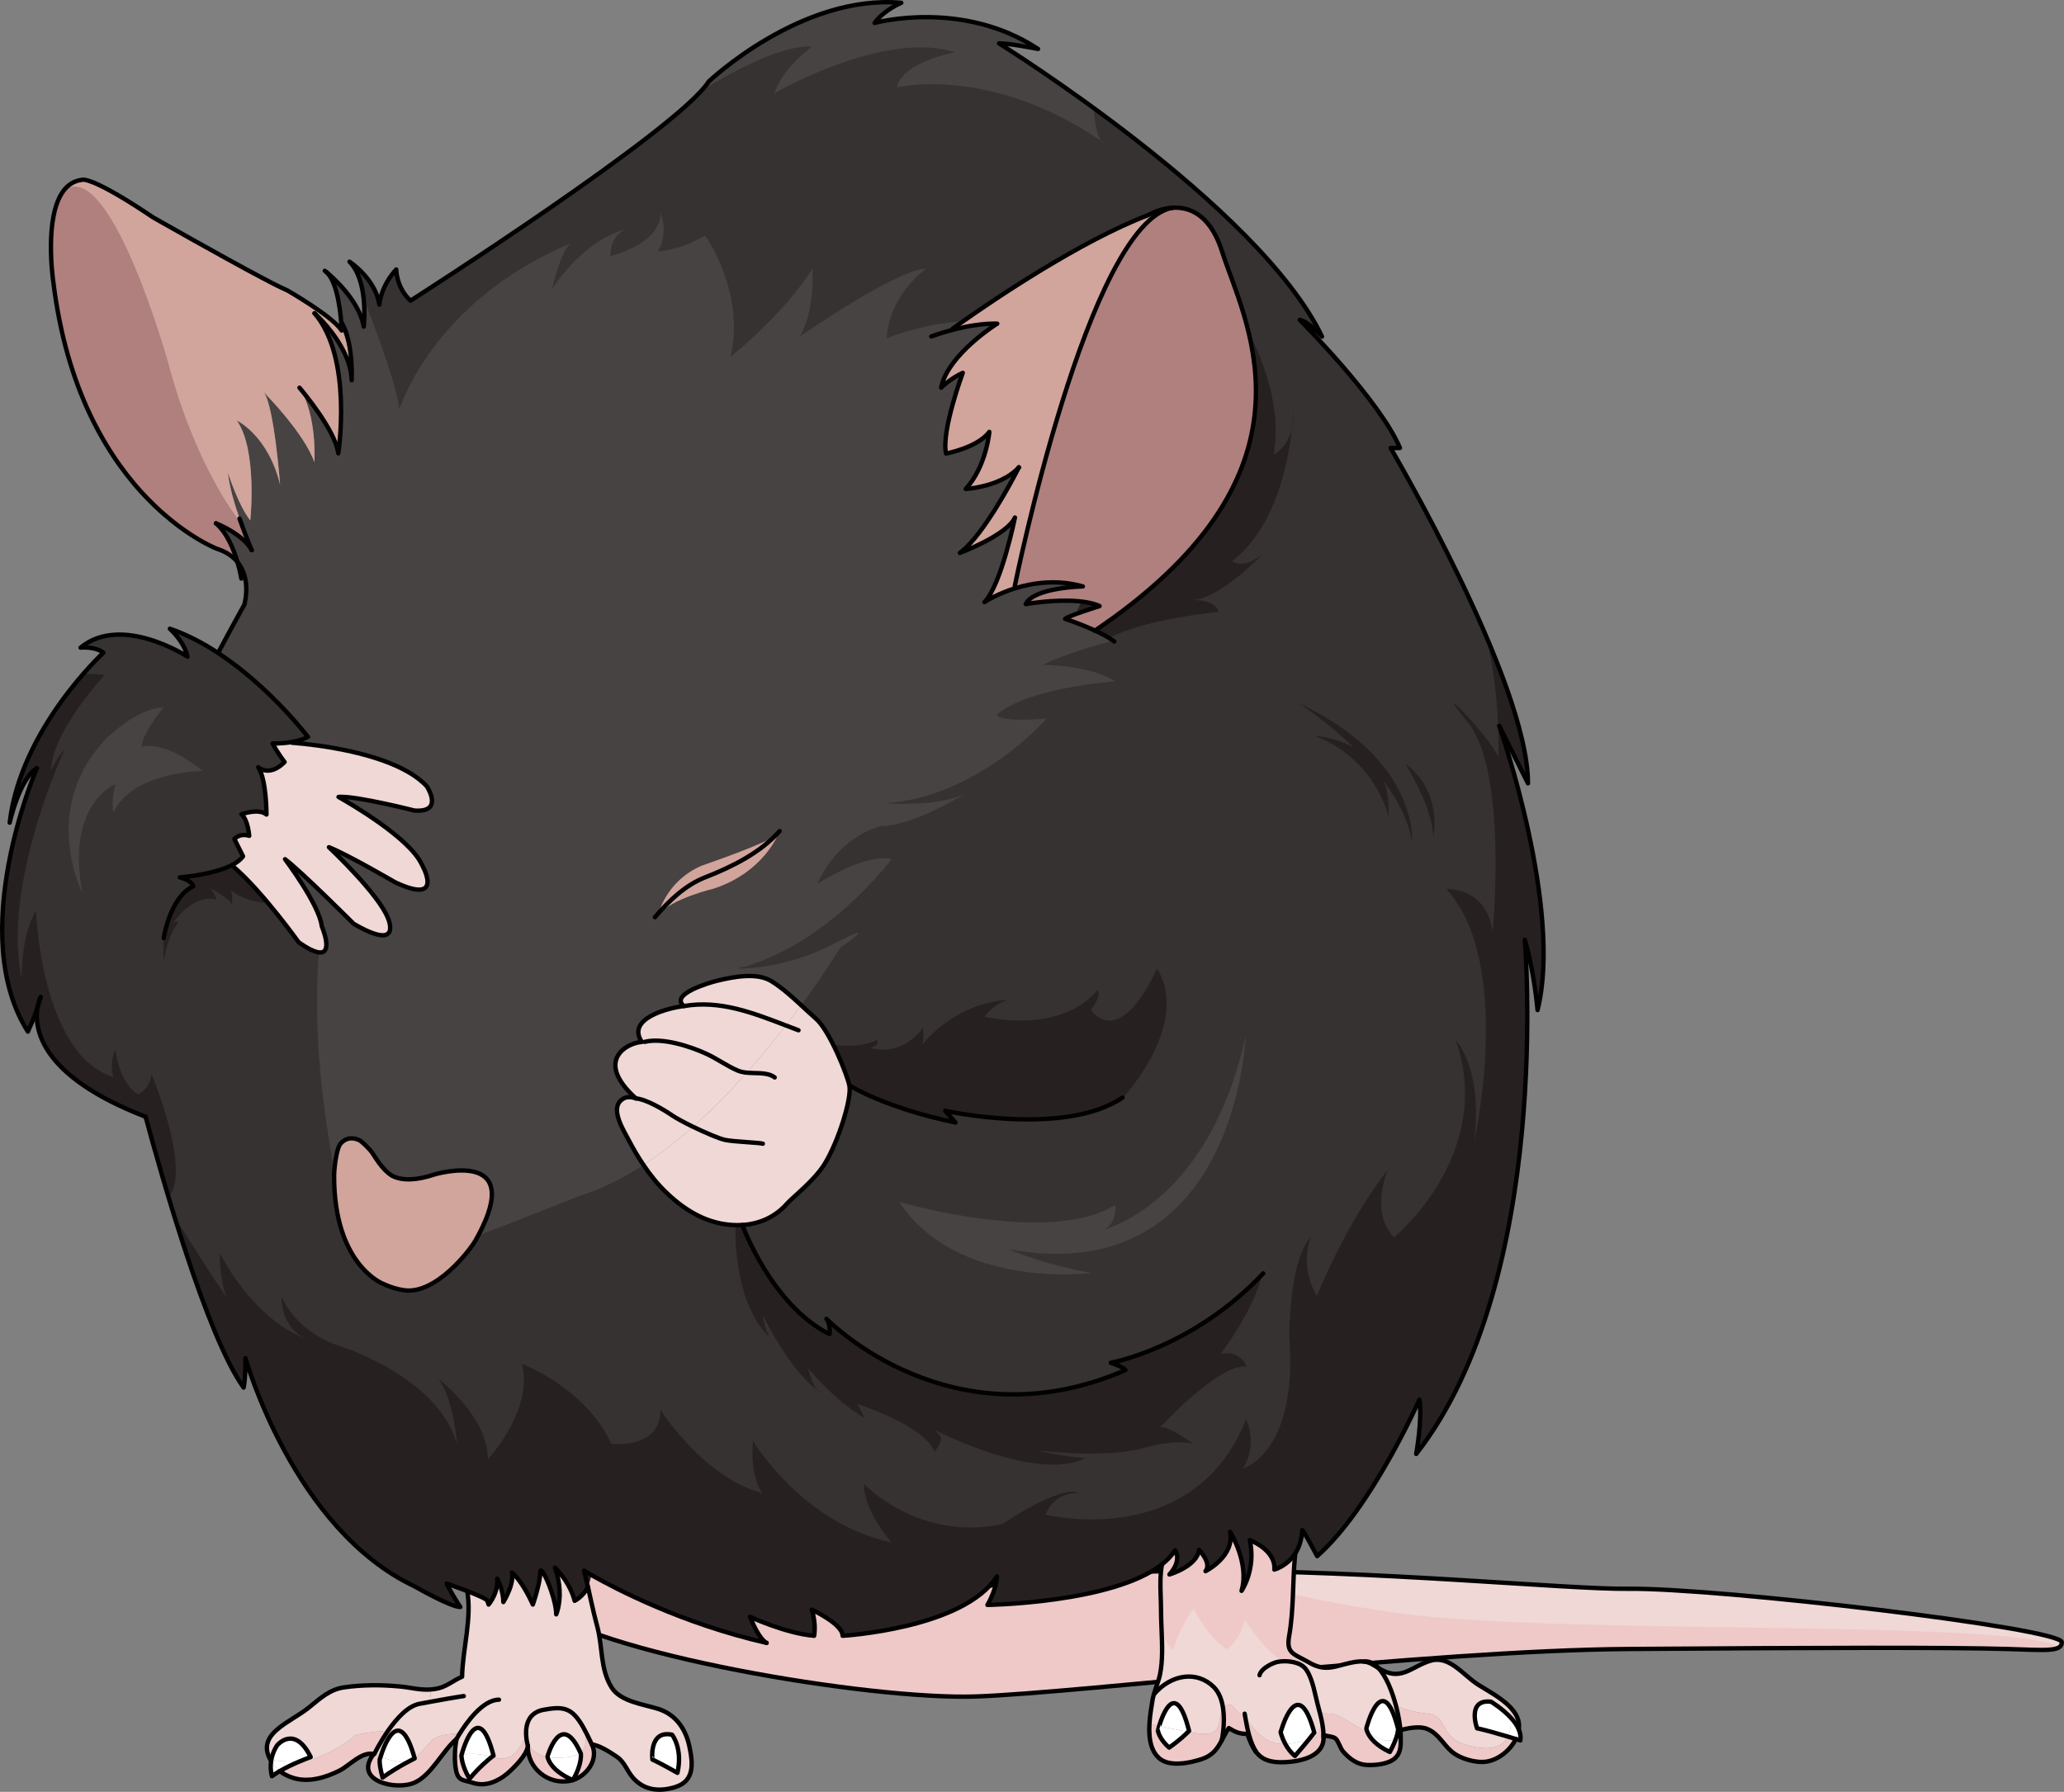 <?xml version="1.0" encoding="utf-8"?>
<!-- Generator: Adobe Illustrator 16.0.0, SVG Export Plug-In . SVG Version: 6.00 Build 0)  -->
<!DOCTYPE svg PUBLIC "-//W3C//DTD SVG 1.1//EN" "http://www.w3.org/Graphics/SVG/1.1/DTD/svg11.dtd">
<svg version="1.1" xmlns="http://www.w3.org/2000/svg" xmlns:xlink="http://www.w3.org/1999/xlink" x="0px" y="0px"
	 width="471.439px" height="409.362px" viewBox="0 0 471.439 409.362" enable-background="new 0 0 471.439 409.362"
	 xml:space="preserve">
<rect x="0" y="0" width="471.439" height="409.362" fill="#808080" stroke="none"/>
<g id="Layer_1">
</g>
<g id="Layer_2">
	<g>
		<path fill="#474342" d="M82.656,157.692c5.26,2.89-8.551,4.429-6.731,13.148c-5.23-0.9-9.22-1.15-9.22-1.15l-0.03-0.17
			c1.24-0.22,2.55-0.58,3.67-1.16c0,0-8.64-11.38-20.56-19.2l0.13-0.189c3.05-5.72,5.89-10.83,5.89-10.83s0.66-2.2,0.38-4.84
			c11.19,7.91,30.626,16.357,31.586,17.678C82.42,144.438,82.656,157.692,82.656,157.692z"/>
		<path fill="#EFD8D5" d="M121.934,324.634c-2.028,0.508-13.174,29.824,0,41.482c13.176,11.658,76.826,22.314,101.014,21.461
			c24.187-0.854,103.551-10.527,148.98-10.848c45.431-0.318,72.831-0.387,86.546,0c8.462,0.24,12.466,0.746,12.466-1.541
			c0-3.213-78.453-12.455-99.012-12.217c-20.557,0.24-105.05-9.357-149.488,0C220.41,352.046,121.934,324.634,121.934,324.634z"/>
		<path fill="#EEC9C8" d="M458.474,376.729c6.675,0.188,10.564,0.537,11.914-0.445l0,0c-10.677-6.213-107.85-2.918-146.573-7.217
			c-17.496-1.941-35.242-6.158-49.437-10.199c-19.153,0.043-37.624,1.088-51.938,4.104c-2.029-10.926-100.506-38.338-100.506-38.338
			c-2.028,0.508-13.174,29.824,0,41.482c13.176,11.658,76.826,22.314,101.014,21.461c24.187-0.854,103.551-10.527,148.98-10.848
			C417.358,376.411,444.759,376.343,458.474,376.729z"/>
		<path fill="none" stroke="#010101" stroke-linecap="round" stroke-linejoin="round" stroke-miterlimit="10" d="M371.928,362.972
			c-13.935,0.163-57.247-4.193-97.548-4.104c0,0-0.001,0-0.002,0c-0.074,0-0.147,0.001-0.221,0.001
			c-1.041,0.003-2.08,0.009-3.116,0.018c-0.128,0.001-0.256,0.002-0.384,0.003c-2.292,0.021-4.571,0.059-6.83,0.112
			c-0.139,0.003-0.276,0.007-0.415,0.011c-0.95,0.023-1.896,0.051-2.838,0.08c-0.237,0.008-0.474,0.015-0.71,0.023
			c-0.935,0.031-1.866,0.064-2.793,0.103c-0.15,0.007-0.303,0.012-0.453,0.019c-1.082,0.045-2.158,0.094-3.227,0.148
			c-0.148,0.008-0.294,0.017-0.442,0.024c-0.88,0.046-1.755,0.096-2.625,0.148c-0.311,0.019-0.621,0.038-0.931,0.058
			c-0.735,0.047-1.466,0.097-2.193,0.148c-0.309,0.021-0.619,0.043-0.927,0.066c-0.909,0.067-1.812,0.139-2.707,0.214
			c-0.092,0.008-0.186,0.015-0.278,0.022c-0.963,0.082-1.915,0.171-2.861,0.264c-0.321,0.031-0.638,0.064-0.956,0.097
			c-0.646,0.065-1.289,0.134-1.927,0.204c-0.346,0.038-0.69,0.076-1.033,0.116c-0.663,0.077-1.319,0.157-1.973,0.239
			c-0.273,0.034-0.55,0.066-0.822,0.103c-0.892,0.116-1.774,0.237-2.646,0.364c-0.245,0.036-0.485,0.074-0.728,0.111
			c-0.648,0.097-1.291,0.196-1.925,0.3c-0.311,0.051-0.619,0.103-0.927,0.155c-0.592,0.1-1.177,0.203-1.758,0.31
			c-0.276,0.05-0.554,0.101-0.828,0.151c-0.833,0.158-1.658,0.32-2.466,0.49c-2.029-10.926-100.506-38.338-100.506-38.338
			c-2.028,0.508-13.174,29.824,0,41.482c13.176,11.658,76.826,22.314,101.014,21.461c24.187-0.854,103.551-10.527,148.98-10.848
			c45.431-0.318,72.831-0.387,86.546,0c8.462,0.24,12.466,0.746,12.466-1.541C470.939,371.976,392.486,362.733,371.928,362.972z"/>
		<path fill="#363232" d="M342.454,165.851c3.65,7.28,6.551,13.11,6.551,13.11c0-23.351-31.371-76.601-31.371-76.601l2.131-0.02
			c-4.66-11.021-22.891-29.26-22.891-29.26c2.12,0.43,5.09,3.819,5.09,3.819c-14.42-30.1-73.779-66.99-73.779-66.99
			c2.55,0,8.91,1.271,8.91,1.271c-17.391-11.45-37.32-5.94-37.32-5.94c2.119-2.96,6.09-4.6,6.09-4.6c-23-2-44,18-44,18
			c-7,11-68.09,50.05-68.09,50.05c-3.27-2.97-3.27-7.13-3.27-7.13c-3.56,3.86-3.86,8.021-3.86,8.021
			c-0.89-5.94-6.82-9.801-6.82-9.801c2.08,2.091,2.93,5.46,3.24,8.471c3.73,9.37,4.756,27.001,5.406,32.491c0,0,5.131-24.08,37-37.5
			c-0.65,0.44-5-1.333-3.667,12.333c0,0,6.627-13.93,16.667-16.5c-0.55,0.211-5.833-3-0.667,3.834c0,0,10.14,1.543,10.5-5.667
			c0,0,2.53,2.207,0,6.167c0,0,5.37,0.1,11.5-3.5c0,0,4.767,10.554,1.167,25.333c0,0,12.344-2.383,18.833-12.833
			c0,0,3.767,2.537,0.167,8.666c0,0,16.843-14,23.333-14c0,0-2.947,4.067-3.666,14.167c0,0,10.736-6.67,19.166-7
			c6.84-4.811,27.91-19.191,43.511-25.121c0,0,2.399-1.471,5.489-1.66c0.011,0,0.021,0,0.031,0c3.629-0.221,8.209,1.33,10.989,9.06
			c0.12,0.33,0.229,0.67,0.34,1.03c4.771,15.02,23.19,47.2-22.479,81.81l-6.496,4.415c0,0,4.396,2.525,4.056,2.575
			c-5.851,0.849-21.388-1.915-26.458,0.475c0,0-5.66,5.82,0,9.59c0,0-4.428,1.223-11.508,7.353c0,0-6.685,6.375,5.115,5.435
			c0,0-6.571,8.81-27.812,10.229c0,0-5.68,5.837,0,2.558c-31.857,2.417,1.565,7.353-5.754,7.353c0,0,1.034,1.457-4.156,12.787
			c0,0-9.008-7.165-2.877-5.755c0,0,7.78,20.177-12.52,24.896c0,0,0.66,0.03,1.85-0.02c3.49-0.16-18.609-4.952-9.789-9.532
			c11.801-6.14-10.869,11.508-10.869,11.508s39.108-1.186,33.539,6.434c1.129,1.04,2.25,2.091,3.399,3.101
			c3.101,2.72,7.16,12.87,7.61,15.29c0.55,2.91-2.5,12.67-5.59,17.75c-2.381,3.91-7.261,7.6-8.65,9.17
			c-2.641,3-6.22,4.65-10.21,4.89c-6.83,0.4-12.55-2.779-17.34-7.38c-2.03-1.95-3.74-4.08-5.25-6.34
			c-4.72,3.08-10.716-7.712-15.676-6.212c0,0-12.634,18.802-22.043,22.292c-0.21,0.39-0.43,0.8-0.67,1.21
			c-1.18,2.09-8.91,12.28-16.18,11.35c-1.53-0.199-3.19-0.67-4.96-1.51c0,0-11.25-4.34-11.13-24.86c0-0.27,0.02-0.649,0.06-1.079
			c-2.33-12.091-0.804-30.977,0.706-49.426c-0.97-0.11-6.686-1.114-8.876-2.654c0,0-8.2-11.49-14.76-17.141l-0.31-0.56
			c1.01-0.53,1.85-1.17,2.38-1.91l-1.98-3.97c0,0,1.2-1.41,3.39-0.721c0,0-0.28-3.699-1.78-4.93c0,0,3.94-1.439,5.72,0.07
			c0,0,0.03-8.07-1.89-10.811c0,0,2.47,2.38,6.03-1.18c0,0-1.78-2.33-2.74-4.25c0,0,2.07,0.08,4.41-0.33
			c1.24-0.22,2.55-0.58,3.67-1.16c0,0-8.64-11.38-20.56-19.2c-3.43-2.26-7.14-4.21-10.99-5.52c0,0,3.28,2.89,4.04,6.38
			c0,0-15.04-9.81-24.43-2.06c0,0,3.36-0.34,5.21,1.16c0,0-18.87,17.329-21.4,38.829c0,0,2.19-9.979,6.2-12.449
			c-0.34,0.81-16.2,37.85-2.05,60.17c0,0,1.35-2.83,2.14-5.37c0.04-0.11,0.07-0.22,0.1-0.32c0.24-1.28,0.61-2.07,0.68-2.2
			c-0.02,0.07-0.13,0.41-0.68,2.2c-0.85,4.641,0.15,15.72,24.65,25.15c3.84,14.22,14.02,50.17,22.39,61.88c0,0,0.42-1.26,0.42-6.73
			c0,0,10.94,39.141,38.72,52.181c0,0,8.11,4.67,10.35,4.67c0,0-2.24-3.37-3.08-5.34c0,0,2.33,0.8,4.66,1.699
			c1.09,0.42,2.17,0.86,3.02,1.25l0.477-0.038l-0.089,0.179l1.487,1.317l0.828-1.674l0.427-0.034
			c0.205-0.459,0.385-0.988,0.519-1.562l0.833-0.763c0.22,0.603,0.445,1.344,0.589,2.165l1.1-0.091c0.66-1.39,1.35-3.369,1.03-4.979
			l3.43,4.62l1.148,1.845l0.895-2.001l0.177-0.014c0.102-0.372,0.201-0.763,0.295-1.156c0.172-0.619,0.559-2.022,0.559-2.102
			c0-0.102-0.054-1.192-0.054-1.192s0.333,0.019,0.686,0.048c0.513,0.787,1.226,2.378,1.824,4.132l0.126-0.01l0.325,1.247
			c0,0,1.149,2.874,1.149,2.299s0.473-2.974,0.473-3.38c0-0.135-0.101-0.649-0.234-1.274c-0.104-0.963-0.309-2.008-0.638-3.115
			c0.044,0.029,1.12,0.757,2.131,1.995c0.365,0.568,0.729,1.196,1.057,1.889l0.121-0.01c0.323,0.716,0.547,1.51,0.57,2.374
			c0,0,3.075-1.794,3.329-2.874l0.761-2.635c0,0,0.03-0.037,0.072-0.093c0.047,0.026,0.088,0.05,0.137,0.077
			c5.14,2.92,20.49,11,39.81,15.4c-0.19-0.08-1.75-0.881-3.78-5.96c0,0,8.14,3.8,14.65,4.34c0,0,0.54-2.71-0.55-5.971
			c0,0,7.06,3.261,7.06,5.971c0,0,27.66-1.63,35.25-13.561c0,0,0,2.71-2.17,6.51c0,0,28.67-0.439,39.87-9.279
			c0.46-0.36,0.89-0.74,1.29-1.13c0.66-0.65,1.23-1.341,1.689-2.07c0,0,1.721,2.15-1.279,5.52c0,0,6.359-1.869,6.74-5.619
			c0,0,2.99,3,1.5,4.869c0,0,6.74-3.369,5.609-8.979c0,0,4.5,7.11,2.621,13.47c0,0,3.369-4.859,1.879-11.6c0,0,5.99,2.24,5.61,6.74
			c0,0,2.87-0.73,4.771-3.681c0.83-1.3,1.47-3.02,1.6-5.31c0.02-0.51,3.41,5.92,3.41,5.92c12.41-10.94,23.35-35.75,23.35-35.75
			c0.73,4.38-0.73,12.41-0.73,12.41c31.371-40.13,24.801-117.46,24.801-117.46c2.189,7.29,2.92,16.05,2.92,16.05
			C356.954,207.711,342.824,166.91,342.454,165.851z"/>
		<path fill="#FFFFFF" d="M346.224,397.291c0.341-0.7,0.58-1.44,0.681-2.19c0.351,0.82,0.5,1.67,0.36,2.521
			C346.904,397.511,346.554,397.4,346.224,397.291z"/>
		<path fill="#EFD8D5" d="M346.954,394.11c-0.01-0.2-0.029-0.39-0.061-0.58C346.925,393.721,346.944,393.91,346.954,394.11z"/>
		<path fill="#EEC9C8" d="M346.904,395.101c-0.399-0.95-1.06-1.85-1.819-2.66c-0.041-0.92-0.171-1.819-0.33-2.62
			c0.129,0.13,0.25,0.261,0.369,0.391c0.18,0.189,0.35,0.39,0.5,0.59c0.26,0.33,0.49,0.68,0.68,1.03
			c0.101,0.18,0.181,0.359,0.261,0.55c0.079,0.18,0.14,0.37,0.2,0.56c0,0,0.01,0.01,0.01,0.021c0.05,0.18,0.09,0.359,0.119,0.55
			c0,0.01,0,0.01,0,0.02c0.031,0.19,0.051,0.38,0.061,0.58C346.964,394.44,346.944,394.771,346.904,395.101z"/>
		<path fill="#EFD8D5" d="M346.894,393.511c-0.029-0.19-0.069-0.37-0.119-0.55C346.824,393.141,346.864,393.32,346.894,393.511z"/>
		<path fill="#EFD8D5" d="M346.765,392.94c-0.061-0.189-0.121-0.38-0.2-0.56C346.644,392.561,346.714,392.751,346.765,392.94z"/>
		<path fill="#EFD8D5" d="M346.564,392.381c-0.08-0.19-0.16-0.37-0.261-0.55C346.404,392.011,346.494,392.19,346.564,392.381z"/>
		<path fill="#FFFFFF" d="M344.404,396.74c0.63-1.25,0.771-2.81,0.681-4.3c0.76,0.811,1.42,1.71,1.819,2.66
			c-0.101,0.75-0.34,1.49-0.681,2.19C345.574,397.101,344.964,396.91,344.404,396.74z"/>
		<path fill="#EFD8D5" d="M346.304,391.831c-0.189-0.351-0.42-0.7-0.68-1.03C345.884,391.131,346.114,391.48,346.304,391.831z"/>
		<path fill="#EFD8D5" d="M345.124,390.211c-0.119-0.13-0.24-0.261-0.369-0.391C344.884,389.95,345.005,390.07,345.124,390.211z"/>
		<path fill="#FFFFFF" d="M340.554,388.771c0,0,2.57,1.521,4.531,3.67c0.09,1.49-0.051,3.05-0.681,4.3
			c-5.37-1.609-7.03-1.89-7.03-1.89S334.925,388.141,340.554,388.771z"/>
		<path fill="#EFD8D5" d="M315.765,381.601c4.479,2.33,6.8-0.95,10.93-2.18c4.42-1.32,7.449,3.279,11,5.51
			c2.029,1.27,5.029,2.86,7.061,4.89c0.159,0.801,0.289,1.7,0.33,2.62c-1.961-2.149-4.531-3.67-4.531-3.67
			c-5.629-0.63-3.18,6.08-3.18,6.08s1.66,0.28,7.03,1.89c-0.851,1.75-2.649,2.931-6.06,2.58c-10.53-1.08-6.881-7.229-12.23-7.81
			c-4.46-0.48-6.67-1.561-7.279-1.9c-0.861-3.229-2.211-6.64-3.99-8.54C315.124,381.251,315.425,381.431,315.765,381.601z"/>
		<path fill="#EEC9C8" d="M319.904,395.881c-0.06-1.51-0.42-3.84-1.069-6.271c0.609,0.34,2.819,1.42,7.279,1.9
			c5.35,0.58,1.7,6.729,12.23,7.81c3.41,0.351,5.209-0.83,6.06-2.58c0.56,0.17,1.17,0.36,1.819,0.551
			c-1.26,2.6-3.969,4.729-6.659,5.159c-2.49,0.391-6.101-0.67-8.011-2.31c-1.949-1.67-2.989-4.11-5.59-5.16
			c-1.72-0.71-4.32-0.16-6.039,0.25C319.914,395.45,319.904,395.66,319.904,395.881z"/>
		<path fill="#FFFFFF" d="M319.335,394.961c0,0,0,0.05,0,0.14c0,0.04,0,0.08-0.011,0.13c-0.16,1.2-0.649,2.18-1.75,2.391
			c-1.271,0.239-3.149-0.591-5.149-1.7c-0.311-0.641-0.34-1.061-0.34-1.061S315.714,380.761,319.335,394.961z"/>
		<path fill="#FFFFFF" d="M317.454,400.251c-3.22-1.5-4.51-3.24-5.029-4.33c2,1.109,3.879,1.939,5.149,1.7
			c1.101-0.211,1.59-1.19,1.75-2.391C319.284,395.82,319.005,397.41,317.454,400.251z"/>
		<path fill="#EEC9C8" d="M312.294,403.23c-2.289-0.09-3.959-1.35-5.479-3.04c-0.69-0.77-1.13-2.45-1.729-2.99
			c-0.561-0.52-2.041-0.529-2.771-0.819c-0.06-1.75-0.4-3.34-0.81-4.94c0-0.01,0-0.03-0.011-0.04c0,0,0,0,2.62,0.11
			c1.609,0.07,5.1,2.61,8.311,4.41c0.52,1.09,1.81,2.83,5.029,4.33c1.551-2.841,1.83-4.431,1.87-5.021
			c0.011-0.05,0.011-0.09,0.011-0.13c0.27-2.4-0.681-5.6-0.681-5.6s0.06,0.04,0.181,0.109c0.649,2.431,1.01,4.761,1.069,6.271
			c0.01,0.14,0.01,0.279,0.01,0.41c0.03,1.979,0.271,4.01-1.329,5.43C317.134,403.011,314.234,403.311,312.294,403.23z"/>
		<path fill="#FFFFFF" d="M292.515,395.74c0,0,3.84-14.109,7.68,0.101c0,0-0.48,0.62-1.4,1.75c-1.6,0.18-3.33,0.78-5.209,0.85
			C292.794,397.001,292.515,395.74,292.515,395.74z"/>
		<path fill="#EFD8D5" d="M297.904,380.921c-0.729-0.7-1.79-1.101-2.91-1.271c0.94,0.01,2.12-0.06,3.399-0.18
			c0.191,0.1,0.381,0.21,0.57,0.32c4.28,2.52,6.41,0.449,10.94-0.16c0.62-0.08,1.14-0.09,1.59-0.04
			c1.36,0.13,2.181,0.78,3.351,1.479c1.779,1.9,3.129,5.311,3.99,8.54c-0.121-0.069-0.181-0.109-0.181-0.109s0.95,3.199,0.681,5.6
			c0-0.09,0-0.14,0-0.14c-3.621-14.2-7.25-0.101-7.25-0.101s0.029,0.42,0.34,1.061c-3.211-1.8-6.701-4.34-8.311-4.41
			c-2.62-0.11-2.62-0.11-2.62-0.11c-0.33-1.319-0.71-2.649-1.03-4.1C300.054,385.431,299.265,382.221,297.904,380.921z"/>
		<path fill="#EFD8D5" d="M297.954,379.23c0.15,0.07,0.29,0.15,0.439,0.24C298.244,379.391,298.104,379.311,297.954,379.23z"/>
		<path fill="#EFD8D5" d="M297.935,379.221c-0.26-0.14-0.51-0.271-0.75-0.39C297.425,378.95,297.675,379.081,297.935,379.221z"/>
		<path fill="#EFD8D5" d="M296.255,378.331c0.119,0.069,0.25,0.14,0.379,0.21C296.505,378.471,296.374,378.41,296.255,378.331z"/>
		<path fill="#FFFFFF" d="M295.774,401.16c-0.98-0.8-1.689-1.8-2.189-2.72c1.879-0.069,3.609-0.67,5.209-0.85
			C298.064,398.48,297.054,399.69,295.774,401.16z"/>
		<path fill="#EEC9C8" d="M295.414,377.78c0.08,0.07,0.171,0.141,0.271,0.2C295.585,377.921,295.494,377.851,295.414,377.78z"/>
		<path fill="#EFD8D5" d="M295.044,377.45c0.061,0.07,0.131,0.141,0.211,0.2C295.175,377.591,295.104,377.521,295.044,377.45z"/>
		<path fill="#EFD8D5" d="M294.845,377.211c0.049,0.08,0.109,0.149,0.18,0.22C294.954,377.36,294.894,377.291,294.845,377.211z"/>
		<path fill="#EEC9C8" d="M294.984,379.65c-0.601-0.01-1.101-0.04-1.479-0.12c-0.011,0-0.021,0-0.031-0.01
			C293.974,379.521,294.484,379.561,294.984,379.65z"/>
		<path fill="#EEC9C8" d="M294.585,376.791c0.039,0.08,0.079,0.159,0.129,0.229C294.664,376.95,294.624,376.871,294.585,376.791z"/>
		<path fill="#EFD8D5" d="M294.384,376.19c0.021,0.12,0.051,0.24,0.09,0.351C294.444,376.431,294.404,376.311,294.384,376.19z"/>
		<path fill="#EFD8D5" d="M294.335,375.881c0.01,0.109,0.02,0.21,0.049,0.31C294.354,376.091,294.345,375.99,294.335,375.881z"/>
		<path fill="#EEC9C8" d="M286.894,400.23c-1.409-2.3-1.979-5.14-2.459-7.92c3.35,5.21,6.4,6.24,9.15,6.13
			c0.5,0.92,1.209,1.92,2.189,2.72c1.279-1.47,2.29-2.68,3.02-3.569c3.74-0.42,2.811-5.65,2.711-6.15
			c0.409,1.601,0.75,3.19,0.81,4.94c-0.011-0.01-0.011-0.01-0.021-0.01c0.021,0.21,0.03,0.409,0.03,0.6
			c0.021,4.29-5.14,5.43-8.7,5.61c-3.42,0.18-5.359-0.57-6.72-2.33C286.904,400.24,286.894,400.24,286.894,400.23z"/>
		<path fill="#EEC9C8" d="M284.904,396.11c-1.771,0.061-2.81-0.45-4.24-1.319c-0.649,0.96-1.12,1.899-1.59,2.779
			c0.06-0.33,0.771-3.729,0.319-7.09c0.051-0.06,0.101-0.12,0.15-0.18c2.051-2.21,1.28-0.09,4.891,2.01
			c0.479,2.78,1.05,5.62,2.459,7.92C286.095,399.2,285.494,397.831,284.904,396.11z"/>
		<path fill="#EFD8D5" d="M277.204,385.381c-3.77-3.71-9.65-2.971-13.65,1.72c0.44-1.59,1.131-3.14,1.431-4.7
			c0.62-3.13,0.47-6.64,0.33-10.029c0.649,2.13,1.54,3.89,2.72,4.449c0.77-3.899,4.54-9.439,4.54-9.439s3.33,6.64,7.67,9.39
			c3.04-2.17,4.05-6.81,4.05-6.81s5.791,8.819,9.18,9.56c0.011,0.01,0.021,0.01,0.031,0.01c0.379,0.08,0.879,0.11,1.479,0.12h0.01
			c1.12,0.17,2.181,0.57,2.91,1.271c1.36,1.3,2.149,4.51,2.56,6.38c0.32,1.45,0.7,2.78,1.03,4.1c0.011,0.01,0.011,0.03,0.011,0.04
			c0.1,0.5,1.029,5.73-2.711,6.15c0.92-1.13,1.4-1.75,1.4-1.75c-3.84-14.21-7.68-0.101-7.68-0.101s0.279,1.261,1.07,2.7
			c-2.75,0.11-5.801-0.92-9.15-6.13c-3.61-2.1-2.84-4.22-4.891-2.01c-0.05,0.06-0.1,0.12-0.15,0.18
			C279.144,388.57,278.524,386.681,277.204,385.381z"/>
		<path fill="#FFFFFF" d="M271.595,395.45c0,0-0.07,0.07-0.211,0.21c-2.569-0.479-4.81-0.93-6.629-1.319
			C265.675,391.381,268.634,383.641,271.595,395.45z"/>
		<path fill="#AF807D" d="M247.335,133.971c-5.891-1.64-11.351-0.84-15.41,0.41l-0.141-0.49c0,0,16.77-82.97,36.02-86.43
			c0.011,0,0.021,0,0.031,0c3.629-0.221,8.209,1.33,10.989,9.06c0.12,0.33,0.229,0.67,0.34,1.03
			c4.771,15.02,23.19,47.2-22.479,81.81v-0.01c-1.541,1.18-3.16,2.35-4.86,3.53c-0.56,0.39-1.14,0.79-1.72,1.18
			c-3.36-1.56-6.82-2.68-6.82-2.68c0.68-0.67,7.87-2.92,7.87-2.92c-5.39-2.471-16.86-0.45-16.86-0.45
			C236.095,134.19,247.335,133.971,247.335,133.971z"/>
		<path fill="#EEC9C8" d="M265.085,360.28c0.02-0.47,0.059-0.939,0.1-1.399l1.52-2.63c0.66-0.65,1.23-1.341,1.689-2.07
			c0,0,1.721,2.15-1.279,5.52c0,0,6.359-1.869,6.74-5.619c0,0,2.99,3,1.5,4.869c0,0,6.74-3.369,5.609-8.979
			c0,0,4.5,7.11,2.621,13.47c0,0,3.369-4.859,1.879-11.6c0,0,5.99,2.24,5.61,6.74c0,0,2.87-0.73,4.771-3.681
			c-0.021,0.17-0.03,0.351-0.051,0.53c-0.58,6.12-0.26,12.29-1.359,18.46c-0.141,0.82-0.18,1.46-0.1,1.99
			c0.01,0.109,0.02,0.21,0.049,0.31c0.021,0.12,0.061,0.24,0.09,0.351c0.031,0.09,0.07,0.17,0.111,0.25
			c0.039,0.08,0.079,0.159,0.129,0.229c0.03,0.07,0.07,0.13,0.131,0.19c0.049,0.08,0.109,0.149,0.18,0.22
			c0,0.01,0.01,0.01,0.02,0.02c0.061,0.07,0.131,0.141,0.211,0.2c0.049,0.05,0.1,0.09,0.159,0.13c0.08,0.07,0.171,0.141,0.271,0.2
			c0.17,0.12,0.359,0.24,0.57,0.351c0.119,0.079,0.25,0.14,0.379,0.21c0.17,0.1,0.36,0.189,0.551,0.29
			c0.24,0.119,0.49,0.25,0.75,0.39c0.01,0,0.02,0,0.02,0.01c0.15,0.08,0.29,0.16,0.439,0.24c-1.279,0.12-2.459,0.189-3.399,0.18
			h-0.01c-0.5-0.09-1.011-0.13-1.511-0.13c-3.389-0.74-9.18-9.56-9.18-9.56s-1.01,4.64-4.05,6.81c-4.34-2.75-7.67-9.39-7.67-9.39
			s-3.771,5.54-4.54,9.439c-1.18-0.56-2.07-2.319-2.72-4.449c-0.06-1.45-0.12-2.881-0.12-4.261c0-2.489-0.2-4.92-0.13-7.3
			C265.064,360.631,265.074,360.461,265.085,360.28z"/>
		<path fill="#EFD8D5" d="M266.704,356.251l-1.52,2.63c0.06-0.5,0.13-1,0.229-1.5C265.874,357.021,266.304,356.641,266.704,356.251z
			"/>
		<path fill="#FFFFFF" d="M264.755,394.341c1.819,0.39,4.06,0.84,6.629,1.319c-0.529,0.53-2.09,2.021-4.34,3.591
			c-2.34-2.04-2.58-3.91-2.58-3.91S264.564,394.94,264.755,394.341z"/>
		<path fill="#EFD8D5" d="M262.544,393.86c0.11-1.96,0.45-3.899,0.69-5.399c0.08-0.46,0.18-0.91,0.319-1.36
			c4-4.69,9.881-5.43,13.65-1.72c1.32,1.3,1.939,3.189,2.189,5.1c-1.76,2.28,0.83,6.79-6.819,5.4c-0.399-0.07-0.8-0.15-1.19-0.221
			c0.141-0.14,0.211-0.21,0.211-0.21c-2.961-11.81-5.92-4.069-6.84-1.109C263.925,394.171,263.185,394.011,262.544,393.86z"/>
		<path fill="#EEC9C8" d="M265.085,360.28c-0.011,0.181-0.021,0.351-0.021,0.53C265.064,360.631,265.074,360.45,265.085,360.28z"/>
		<path fill="#EEC9C8" d="M262.544,396.2c-0.06-0.77-0.05-1.56,0-2.34c0.641,0.15,1.381,0.311,2.211,0.48c-0.19,0.6-0.291,1-0.291,1
			s0.24,1.87,2.58,3.91c2.25-1.57,3.811-3.061,4.34-3.591c0.391,0.07,0.791,0.15,1.19,0.221c7.649,1.39,5.06-3.12,6.819-5.4
			c0.451,3.36-0.26,6.76-0.319,7.09c-0.01,0.011-0.01,0.021-0.01,0.021c-0.99,1.85-1.97,3.42-4.591,4.29
			c-2.6,0.87-7.069,1.8-9.449,0c-0.98-0.75-1.61-1.771-1.99-2.94c-0.05-0.14-0.09-0.29-0.13-0.439c-0.14-0.49-0.24-1.021-0.3-1.561
			C262.574,396.69,262.554,396.45,262.544,396.2z"/>
		<path fill="#EFD8D5" d="M262.904,398.501c0.04,0.149,0.08,0.3,0.13,0.439C262.984,398.801,262.944,398.65,262.904,398.501z"/>
		<path fill="#EFD8D5" d="M262.544,396.2c0.01,0.25,0.03,0.49,0.061,0.74C262.574,396.7,262.554,396.45,262.544,396.2z"/>
		<path fill="#AF807D" d="M256.685,139.351v0.01c-1.551,1.17-3.16,2.351-4.86,3.521C253.524,141.7,255.144,140.53,256.685,139.351z"
			/>
		<path fill="#D1A49C" d="M227.034,116.78c0.17-0.27,0.34-0.55,0.51-0.819C227.384,116.23,227.204,116.501,227.034,116.78z"/>
		<path fill="#D1A49C" d="M225.414,119.221c0.19-0.26,0.37-0.53,0.55-0.811C225.794,118.681,225.604,118.95,225.414,119.221z"/>
		<path fill="#D1A49C" d="M223.335,77.19c-0.16,0.13-0.32,0.271-0.48,0.41C223.015,77.461,223.175,77.32,223.335,77.19z"/>
		<path fill="#D1A49C" d="M222.614,122.971c0.35-0.42,0.7-0.86,1.05-1.311C223.314,122.11,222.974,122.551,222.614,122.971z"/>
		<path fill="#D1A49C" d="M222.544,123.061c-0.359,0.43-0.72,0.84-1.09,1.23C221.814,123.91,222.175,123.49,222.544,123.061z"/>
		<path fill="#D1A49C" d="M222.085,74.391c-0.281,0.04-0.551,0.09-0.82,0.14C221.534,74.48,221.804,74.44,222.085,74.391z"/>
		<path fill="#D1A49C" d="M220.335,125.41c0.18-0.17,0.369-0.35,0.549-0.529C220.704,125.07,220.515,125.24,220.335,125.41z"/>
		<path fill="#D1A49C" d="M231.925,134.381c-4.32,1.33-7.07,3.18-7.07,3.18c3.82-3.82,6.97-19.33,6.97-19.33
			c-1.8,4.05-12.59,8.09-12.59,8.09c0.36-0.26,0.729-0.569,1.101-0.91c0.18-0.17,0.369-0.34,0.549-0.529
			c0.19-0.19,0.381-0.38,0.57-0.59c0.37-0.391,0.73-0.801,1.09-1.23c0.021-0.03,0.051-0.06,0.07-0.09
			c0.359-0.42,0.7-0.86,1.05-1.311c0.591-0.779,1.181-1.6,1.75-2.439c0.19-0.271,0.38-0.54,0.55-0.811
			c0.36-0.539,0.721-1.09,1.07-1.63c0.17-0.279,0.35-0.55,0.51-0.819c2.2-3.54,3.99-6.891,4.76-8.391
			c0.061-0.109,0.121-0.22,0.16-0.31c0.03-0.05,0.051-0.101,0.07-0.14c0.04-0.08,0.08-0.141,0.1-0.19
			c0.03-0.06,0.051-0.1,0.061-0.13c-0.13,0.13-0.25,0.26-0.37,0.38c-0.14,0.13-0.271,0.26-0.42,0.39
			c-2.56,2.271-6.181,3.311-8.63,3.771c-0.221,0.05-0.43,0.09-0.631,0.12c-0.039,0.01-0.079,0.01-0.119,0.02
			c-0.2,0.03-0.391,0.061-0.57,0.08c-0.85,0.12-1.369,0.15-1.369,0.15c4.719-5.17,5.389-13.04,5.389-13.04
			c-2.689,3.6-9.889,4.95-9.889,4.95c-1.121-5.171,3.819-18.44,3.819-18.44c-2.92,1.35-4.94,3.38-4.94,3.38
			c0.061-0.3,0.141-0.6,0.23-0.89c0.05-0.181,0.109-0.36,0.17-0.53c0.08-0.24,0.18-0.47,0.27-0.7c1.461-3.41,4.541-6.56,7.221-8.84
			c0.16-0.14,0.32-0.28,0.48-0.41c0.84-0.689,1.619-1.28,2.289-1.78c0.221-0.159,0.43-0.31,0.62-0.439
			c0.22-0.16,0.431-0.3,0.61-0.43c0.13-0.08,0.25-0.17,0.359-0.24c0.03-0.021,0.07-0.04,0.101-0.07c0.29-0.189,0.46-0.29,0.46-0.29
			c-0.48-0.02-0.96-0.01-1.46,0.01c-0.38,0.011-0.761,0.03-1.14,0.061c-0.381,0.02-0.771,0.06-1.15,0.11
			c-0.381,0.039-0.76,0.09-1.141,0.149c-0.27,0.03-0.539,0.07-0.799,0.12c-0.281,0.05-0.551,0.09-0.82,0.14
			c-0.211,0.04-0.42,0.08-0.621,0.12c-0.629,0.12-1.239,0.26-1.829,0.4c-0.431,0.1-0.851,0.21-1.25,0.31l-0.05-0.2
			c0,0,0.399-0.289,1.14-0.819c0.09-0.07,0.19-0.141,0.29-0.21c0.3-0.21,0.63-0.44,1-0.71c6.84-4.811,26.77-18.37,42.37-24.3
			c0,0,2.399-1.471,5.489-1.66c-19.25,3.46-36.02,86.43-36.02,86.43L231.925,134.381z"/>
		<path fill="#474342" d="M191.874,216.551c0,0-3.3,5.49-8.869,13.109c-2.121-1.96-4.25-3.88-6.681-5.43
			c-1.71-1.09-3.9-1.359-6.15-1.229l-0.05-1.75c3.49-0.16,11.52-1.061,20.34-5.641C202.265,209.471,191.874,216.551,191.874,216.551
			z"/>
		<path fill="#FFFFFF" d="M154.734,405.021c-4.22-2.39-5.72-3.03-5.72-3.03s-0.82-6.81,4.49-5.68
			C153.504,396.311,156.014,399.41,154.734,405.021z"/>
		<path fill="#EFD8D5" d="M135.664,368.621c0.11,0.46,0.22,0.909,0.34,1.359C135.884,369.53,135.774,369.081,135.664,368.621z"/>
		<path fill="#EEC9C8" d="M132.564,400.381c1.89-1.51,1.26-4.19,0.67-5.73c0.21,0.38,0.43,0.78,0.65,1.221
			c0.03,0.039,0.05,0.079,0.07,0.13l0.43,0.859c0.07,0.141,0.14,0.29,0.21,0.44c0.19,0.39,0.39,0.81,0.59,1.24
			c1.64,3.359-1.11,7.14-4.34,8.14c2.2-3.73,1.82-6.08,1.82-6.08C132.634,400.53,132.594,400.45,132.564,400.381z"/>
		<path fill="#EEC9C8" d="M134.344,362.761c0.16,0.74,0.33,1.479,0.49,2.229C134.674,364.251,134.504,363.501,134.344,362.761z"/>
		<path fill="#EFD8D5" d="M134.384,396.86l-0.43-0.859C134.094,396.271,134.244,396.561,134.384,396.86z"/>
		<path fill="#EFD8D5" d="M134.304,362.581c0.01,0.06,0.02,0.119,0.03,0.18l-0.14,0.01
			C134.234,362.711,134.264,362.65,134.304,362.581z"/>
		<path fill="#EEC9C8" d="M132.954,393.98l0.93,1.891c-0.22-0.44-0.44-0.841-0.65-1.221c-0.01-0.01-0.01-0.02-0.01-0.029
			C133.124,394.371,133.034,394.16,132.954,393.98z"/>
		<path fill="#EFD8D5" d="M133.234,394.65c0.59,1.54,1.22,4.221-0.67,5.73c-4.48-9.88-7.51,0.91-7.51,0.91s0,0.029,0.02,0.1
			c-3.3-0.59-4.3-2.51-4.84-4.27c-0.26-2.171-0.06-5.771,3.93-6.511c4.67-0.859,6.54-0.43,9.06,4.011
			C133.224,394.631,133.224,394.641,133.234,394.65z"/>
		<path fill="#EEC9C8" d="M132.844,393.751l-0.14-0.271C132.734,393.521,132.774,393.621,132.844,393.751z"/>
		<path fill="#FFFFFF" d="M129.524,401.45c1.4-0.149,2.38-0.54,3.04-1.069c0.03,0.069,0.07,0.149,0.1,0.22c0,0,0.38,2.35-1.82,6.08
			c-4.93-2.14-5.67-4.76-5.77-5.29C126.244,401.601,127.694,401.641,129.524,401.45z"/>
		<path fill="#FFFFFF" d="M132.564,400.381c-0.66,0.529-1.64,0.92-3.04,1.069c-1.83,0.19-3.28,0.15-4.45-0.06
			c-0.02-0.07-0.02-0.1-0.02-0.1S128.084,390.501,132.564,400.381z"/>
		<path fill="#EFD8D5" d="M130.284,363.091l-2.47,0.2c-0.07-1.5-0.37-3.25-1.06-5.15
			C126.754,358.141,128.854,360.07,130.284,363.091z"/>
		<path fill="#EEC9C8" d="M120.564,398.791c0,0-0.21-0.69-0.33-1.67c0.54,1.76,1.54,3.68,4.84,4.27c0.1,0.53,0.84,3.15,5.77,5.29
			c-0.16,0.05-0.32,0.09-0.48,0.13C125.284,407.931,120.374,403.931,120.564,398.791z"/>
		<path fill="#EEC9C8" d="M115.904,364.24c-0.48,1.04-0.94,1.761-0.94,1.761c0-0.58-0.06-1.141-0.16-1.67L115.904,364.24z"/>
		<path fill="#FFFFFF" d="M112.724,401.091c0,0-0.13,0.09-0.35,0.26c-3.15-0.88-5.59-0.7-6.94-0.46
			C105.764,399.671,109.244,387.591,112.724,401.091z"/>
		<path fill="#FFFFFF" d="M112.374,401.351c-0.82,0.64-2.96,2.41-5.13,5.03c-1.9-3.16-1.84-5.391-1.84-5.391s0.01-0.029,0.03-0.1
			C106.784,400.65,109.224,400.471,112.374,401.351z"/>
		<path fill="#EEC9C8" d="M103.934,402.511c-0.03-0.43-0.04-0.87-0.03-1.32c-0.01-0.069-0.01-0.14,0-0.2l0.38,0.19
			c0,0,0.41-0.15,1.15-0.29c-0.02,0.07-0.03,0.1-0.03,0.1s-0.06,2.23,1.84,5.391c2.17-2.62,4.31-4.391,5.13-5.03
			c0.11,0.03,0.23,0.06,0.35,0.1c5.09,1.521,6.24-3.229,7.43-4.6c0.03,0.09,0.05,0.18,0.08,0.271c0.12,0.979,0.33,1.67,0.33,1.67
			c-0.08,2.06-3.34,5.27-4.8,6.479c-2.07,1.71-4.85,2.92-7.55,2.09c-2.68-0.819-3.7-0.39-4.16-3.56
			C103.994,403.381,103.954,402.95,103.934,402.511z"/>
		<path fill="#EEC9C8" d="M104.974,396.11l-0.8,1.87c0.04-0.229,0.07-0.47,0.11-0.7c0,0,0.25-0.46,0.68-1.17H104.974z"/>
		<path fill="#EFD8D5" d="M103.904,401.19c-0.01,0.45,0,0.891,0.03,1.32C103.894,402.081,103.884,401.631,103.904,401.19z"/>
		<path fill="#FFFFFF" d="M86.934,401.341c0.58-1.9,4.17-12.57,7.76,0.3c-1.07,0.72-2.34,1.11-3.97,0.78
			C88.994,402.061,87.724,401.74,86.934,401.341z"/>
		<path fill="#FFFFFF" d="M87.384,406.101c-1.07-4.01-0.53-4.479-0.53-4.479s0.03-0.101,0.08-0.28c0.79,0.399,2.06,0.72,3.79,1.08
			c1.63,0.33,2.9-0.061,3.97-0.78c0,0.03,0.01,0.06,0.02,0.09C94.714,401.73,90.724,403.66,87.384,406.101z"/>
		<path fill="#EEC9C8" d="M88.654,395.391c0,0,0,0.01-0.01,0.01v-0.01C88.654,395.391,88.654,395.391,88.654,395.391z"/>
		<path fill="#EEC9C8" d="M88.634,395.41c0,0,0-0.01,0.01-0.01C88.644,395.4,88.644,395.41,88.634,395.41z"/>
		<path fill="#EEC9C8" d="M88.634,395.41c0,0.011-0.01,0.011-0.01,0.011L88.634,395.41z"/>
		<path fill="#EEC9C8" d="M88.624,395.421c-0.15,0.25-1.27,1.979-2.18,3.51C86.984,397.971,87.734,396.711,88.624,395.421z"/>
		<g>
			<path fill="#EFD8D5" d="M157.454,398.94c-0.89-4.13-3.22-7.3-7.15-8.54c-3.33-1.05-8.57-1.66-10.58-4.84
				c-2.69-4.26-2.03-9.3-3.3-13.95c-0.15-0.54-0.29-1.08-0.42-1.63c-0.12-0.45-0.23-0.899-0.34-1.359
				c-0.29-1.2-0.56-2.421-0.83-3.631c-0.16-0.739-0.33-1.489-0.49-2.229h-0.01l-0.14,0.01c-1.26,2.18-2.94,2.95-2.94,2.95
				c-0.24-0.94-0.58-1.82-0.97-2.63l-2.47,0.2c0.17,3.369-0.77,5.52-0.77,5.52c0-1.46-0.51-3.51-1.15-5.37
				c-1.07-3.14-2.51-5.76-2.51-4.18c0,0.33-0.02,0.68-0.07,1.06c-0.14,1.061-0.43,2.301-0.73,3.391
				c-0.43,1.58-0.88,2.859-0.88,2.859c-0.46-1.02-0.91-1.92-1.34-2.689c-1.93-3.49-3.43-4.62-3.43-4.62
				c0.32,1.61-0.37,3.59-1.03,4.979c-0.48,1.04-0.94,1.761-0.94,1.761c0-0.58-0.06-1.141-0.16-1.67c-0.36-2.061-1.24-3.66-1.24-3.66
				c0.12,1.489-0.25,2.81-0.7,3.819c-0.57,1.29-1.27,2.08-1.27,2.08s0,0-0.28-0.85c-0.07-0.21-0.69-0.57-1.58-0.98
				c-0.85-0.39-1.93-0.83-3.02-1.25c1.11,6.16-1.03,13.19-1.17,19.57c-1.92,0.811-3.45,2.19-5.4,2.64
				c-0.66,0.16-1.29,0.25-1.89,0.28l0.21,2.78c-0.8,0.14-1.69,0.31-2.66,0.49c-2.65,0.5-5.24,3.39-7.16,6.14c0.01,0,0.01,0,0.01,0
				s0,0.01-0.01,0.01c0,0,0,0.01-0.01,0.01c0,0.011-0.01,0.011-0.01,0.011c-0.15,0.25-1.27,1.979-2.18,3.51
				c-0.12,0.21-0.22,0.4-0.32,0.57c-0.37,0.819-0.09,1.38,0.81,1.84c0.58-1.9,4.17-12.57,7.76,0.3c1.48-0.98,2.57-2.59,3.68-3.78
				c1.87-2,6.32-1.77,6.59-1.75h0.01l-0.792,1.853c-0.158,0.979-0.27,1.996-0.277,3.027l0.38,0.19c0,0,0.41-0.15,1.15-0.29
				c0.33-1.22,3.81-13.3,7.29,0.2c0,0-0.13,0.09-0.35,0.26c0.11,0.03,0.23,0.06,0.35,0.1c5.09,1.521,6.24-3.229,7.43-4.6
				c0.03,0.09,0.05,0.18,0.08,0.271c-0.26-2.171-0.06-5.771,3.93-6.511c4.67-0.859,6.54-0.43,9.06,4.011
				c-0.1-0.25-0.19-0.461-0.27-0.641l0.93,1.891c0.03,0.039,0.05,0.079,0.07,0.13c0.14,0.27,0.29,0.56,0.43,0.859
				c0.07,0.141,0.14,0.29,0.21,0.44c0.19,0.39,0.39,0.81,0.59,1.24c1.76,0.17,4.3,1.85,5.74,2.83c1.79,1.229,2.25,3.189,3.69,4.81
				c2.53,2.85,5.96,3.21,9.58,2.1C158.694,406.91,158.294,402.86,157.454,398.94z M154.734,405.021c-4.22-2.39-5.72-3.03-5.72-3.03
				s-0.82-6.81,4.49-5.68C153.504,396.311,156.014,399.41,154.734,405.021z M132.704,393.48c0.03,0.04,0.07,0.141,0.14,0.271
				L132.704,393.48z"/>
			<path fill="#EFD8D5" d="M104.174,397.98l0.007-0.018c0.037-0.227,0.06-0.463,0.103-0.683
				C104.244,397.511,104.214,397.751,104.174,397.98z"/>
		</g>
		<path fill="#EEC9C8" d="M104.284,397.28c-3.3,2.851-5.72,8.23-9.56,9.96c-4.23,1.91-14.17-0.35-9.36-6.52h0.13
			c0,0,0.23-0.47,0.63-1.22c-0.37,0.819-0.09,1.38,0.81,1.84c-0.05,0.18-0.08,0.28-0.08,0.28s-0.54,0.47,0.53,4.479
			c3.34-2.44,7.33-4.37,7.33-4.37c-0.01-0.03-0.02-0.06-0.02-0.09c1.48-0.98,2.57-2.59,3.68-3.78c1.87-2,6.32-1.77,6.59-1.75
			C104.534,396.82,104.284,397.28,104.284,397.28z"/>
		<path fill="#EEC9C8" d="M77.514,404.53c-3.22,1.61-7.09,2.761-10.59,1.641c-1.13-0.37-2.14-0.851-3.01-1.55
			c1.5-0.87,3.14-1.631,4.46-2.19h0.01c4.92-0.21,11.47-4.68,12.33-5.66c0.85-0.95,7.62-1.36,7.93-1.38v0.01
			c-0.01,0-0.01,0.01-0.01,0.01l-0.01,0.011c-0.89,1.29-1.64,2.55-2.18,3.51c-0.12,0.21-0.22,0.4-0.32,0.57
			c-0.4,0.75-0.63,1.22-0.63,1.22h-0.13C82.584,400.11,79.804,403.4,77.514,404.53z"/>
		<path fill="#D1A49C" d="M80.324,86.86c-0.23-2.2-0.78-4.18-1.5-5.93C79.674,82.791,80.274,84.811,80.324,86.86z"/>
		<path fill="#D1A49C" d="M99.36,268.563c-4.54,1.53-7.46,1.38-9.34,0.6c-2.05-0.859-3.76-3.45-4.95-5.33
			c-0.64-1.01-2.55-2.81-3.05-3.04c-2.07-0.939-3.45-0.189-4.32,0.811c-0.73,0.84-1.24,4.06-1.39,6.03
			c0.01,0.054,0.02,0.103,0.03,0.155c-0.015,0.236-0.025,0.455-0.025,0.621c-0.12,20.521,11.13,24.86,11.13,24.86
			c1.77,0.84,3.43,1.311,4.96,1.51c7.27,0.931,15-9.26,16.18-11.35c0.17-0.291,0.322-0.575,0.476-0.859
			c0.043-0.017,0.085-0.032,0.129-0.048C119.87,262.514,99.49,268.554,99.36,268.563z"/>
		<path fill="#EFD8D5" d="M94.644,185.171c6.92,0.54,2.82-5.561,2.82-5.561c-4.62-4.96-14.27-7.51-21.54-8.77
			c-5.23-0.9-9.22-1.15-9.22-1.15l-0.03-0.17c-2.34,0.41-4.41,0.33-4.41,0.33c0.96,1.92,2.74,4.25,2.74,4.25
			c-3.56,3.56-6.03,1.18-6.03,1.18c1.92,2.74,1.89,10.811,1.89,10.811c-1.78-1.51-5.72-0.07-5.72-0.07c1.5,1.23,1.78,4.93,1.78,4.93
			c-2.19-0.689-3.39,0.721-3.39,0.721l1.98,3.97c-0.53,0.74-1.37,1.38-2.38,1.91l0.31,0.56c6.56,5.65,14.76,17.141,14.76,17.141
			c2.19,1.54,3.67,2.22,4.64,2.33c3.4,0.409,0.65-5.98,0.65-5.98c-0.55-4.92-8.39-15.31-8.39-15.31c1.83,1.369,5.78,5.09,9.26,8.449
			c3.44,3.33,6.42,6.311,6.42,6.311c11.3,6.56,7.84-1.271,7.84-1.271c-2.14-5.51-12.94-15.71-13.47-16.21
			c-0.01-0.01-0.02-0.02-0.02-0.02c0.01,0,0.01,0.01,0.02,0.01c4.2,1.65,15.11,8.01,15.11,8.01c11.67,5.471,6.02-4.189,6.02-4.189
			c-2.84-6.01-16.39-13.86-18.64-15.13c-0.21-0.12-0.32-0.181-0.32-0.181c0.09-0.01,0.19-0.02,0.3-0.02
			C81.664,181.881,94.644,185.171,94.644,185.171z"/>
		<path fill="#474342" d="M71.904,71.621c0.64,0.489,4.63,3.71,6.92,9.31C76.564,75.99,72.484,72.15,71.904,71.621z"/>
		<path fill="#EFD8D5" d="M80.714,396.771c-0.86,0.98-7.41,5.45-12.33,5.66c1.5-0.64,2.58-1.021,2.58-1.021
			c-3.69-7.489-7.64-2.699-7.64-2.699s-0.99,1.319-1.36,3.37c-0.06,0-0.11-0.011-0.17-0.021h-0.01c-3.39-6.01,4.5-8.5,8.83-12.01
			c2.56-2.08,4.73-4.11,8.04-4.57c4.17-0.59,8.42-0.59,12.6-0.2c2.53,0.23,4.59,0.86,7,0.7l0.21,2.78c-0.8,0.14-1.69,0.31-2.66,0.49
			c-2.65,0.5-5.24,3.39-7.16,6.14C88.334,395.41,81.564,395.82,80.714,396.771z"/>
		<path fill="#FFFFFF" d="M68.374,402.431c-1.32,0.56-2.96,1.32-4.46,2.19c-0.46-0.351-0.88-0.771-1.26-1.271
			c-0.15-0.19-0.29-0.38-0.41-0.57c-0.1-0.14-0.19-0.279-0.27-0.409c-0.02-0.03-0.03-0.051-0.04-0.07c0-0.07,0.02-0.141,0.03-0.21
			C63.754,402.32,66.054,402.53,68.374,402.431z"/>
		<path fill="#FFFFFF" d="M63.324,398.711c0,0,3.95-4.79,7.64,2.699c0,0-1.08,0.381-2.58,1.021h-0.01c-2.32,0.1-4.62-0.11-6.41-0.34
			v-0.01C62.334,400.03,63.324,398.711,63.324,398.711z"/>
		<path fill="#FFFFFF" d="M62.654,403.351c0.38,0.5,0.8,0.92,1.26,1.271c-0.64,0.369-1.25,0.76-1.8,1.17
			c-0.34-1.29-0.34-2.48-0.18-3.49c0.01,0.02,0.02,0.04,0.04,0.07c0.08,0.13,0.17,0.27,0.27,0.409
			C62.364,402.971,62.504,403.16,62.654,403.351z"/>
		<path fill="#FFFFFF" d="M62.244,402.78c0.12,0.19,0.26,0.38,0.41,0.57C62.504,403.16,62.364,402.971,62.244,402.78z"/>
		<path fill="#FFFFFF" d="M61.974,402.371c0.08,0.13,0.17,0.27,0.27,0.409C62.144,402.641,62.054,402.501,61.974,402.371z"/>
		<path fill="#EEC9C8" d="M61.964,402.081v0.01c-0.01,0.069-0.03,0.14-0.03,0.21c-0.03-0.05-0.06-0.09-0.08-0.13
			c-0.02-0.04-0.04-0.07-0.06-0.11C61.854,402.07,61.904,402.081,61.964,402.081z"/>
		<path fill="#EEC9C8" d="M61.854,402.171c-0.03-0.04-0.05-0.07-0.07-0.11h0.01C61.814,402.101,61.834,402.131,61.854,402.171z"/>
		<path fill="#AF807D" d="M14.514,43.601c10.55-8.21,23.83,39.06,23.83,39.06c6.25,23.82,16.01,35.931,16.01,35.931l0.36-0.12
			c1.31,3.79,2.63,6.86,2.78,7.2c-2-3.62-7.79-5.96-8.15-6.101c2.52,2.16,4.05,5.971,4.89,8.83c-1.01-1.25-2.51-2.33-4.68-3.029
			c0,0-0.1-0.04-0.28-0.11c-0.05-0.021-0.1-0.05-0.16-0.07c-0.35-0.149-0.91-0.41-1.65-0.79c-0.13-0.06-0.27-0.14-0.41-0.21
			c-0.19-0.109-0.4-0.22-0.62-0.34c-0.27-0.15-0.57-0.32-0.87-0.5c-0.15-0.09-0.31-0.18-0.46-0.27c-0.18-0.11-0.37-0.23-0.56-0.341
			c-0.09-0.06-0.18-0.119-0.27-0.17c-0.3-0.189-0.6-0.39-0.92-0.59c-0.32-0.22-0.66-0.439-1.01-0.689
			c-0.17-0.11-0.34-0.23-0.51-0.36c-0.37-0.25-0.74-0.521-1.12-0.8c-1.07-0.82-2.2-1.73-3.37-2.75c-0.2-0.181-0.4-0.351-0.6-0.53
			c-1-0.91-2.03-1.89-3.08-2.97c-0.42-0.431-0.84-0.87-1.26-1.34c-0.21-0.23-0.42-0.46-0.63-0.7c-0.21-0.23-0.42-0.48-0.63-0.72
			c-0.21-0.25-0.42-0.49-0.64-0.75c-1.05-1.261-2.11-2.62-3.16-4.08c-0.25-0.351-0.5-0.7-0.74-1.061c-0.27-0.39-0.54-0.78-0.8-1.189
			c-0.27-0.4-0.53-0.811-0.79-1.221c-0.52-0.83-1.04-1.689-1.55-2.58c-1.33-2.3-2.6-4.8-3.8-7.51c-0.18-0.42-0.36-0.84-0.54-1.27
			c-0.25-0.58-0.49-1.17-0.73-1.771c-0.19-0.49-0.38-0.979-0.57-1.479c-0.23-0.63-0.46-1.271-0.69-1.92
			c-0.18-0.53-0.37-1.07-0.54-1.61c-0.79-2.39-1.51-4.92-2.15-7.59c-0.13-0.521-0.25-1.04-0.36-1.57
			c-0.19-0.82-0.36-1.649-0.53-2.49c-0.14-0.689-0.27-1.399-0.4-2.12c-0.11-0.619-0.22-1.25-0.32-1.89
			c-0.26-1.55-0.48-3.149-0.68-4.79c0,0-2.17-14.62,2.35-20.64L14.514,43.601z"/>
		<path fill="#474342" d="M49.344,119.57c0.36,0.141,6.15,2.48,8.15,6.101c-0.15-0.34-1.47-3.41-2.78-7.2
			c-1.18-3.39-2.35-7.37-2.66-10.49c0,0,2.38,7.5,5.11,10.9c0,0,1.7-16.01-3.07-22.82c0,0,7.16,3.41,9.88,14.65
			c0,0-1.35-17.95-3.72-21.09c0.54,0.539,9.24,9.38,11.56,15.979c0,0,0.68-10.53-3.39-17c0.48,0.56,8.17,9.67,8.84,14.96
			c0,0,3.4-21.74-5.41-31.979c0.01,0.01,0.03,0.02,0.05,0.04c0.58,0.529,4.66,4.369,6.92,9.31c0.72,1.75,1.27,3.729,1.5,5.93
			c0,0,0.33-5.39-2.31-11.989c-0.12-2.311-0.72-10.211-3.43-12.69c1.59,1.33,7.47,6.56,8.5,12.44c0,0,0.34-2.94-0.02-6.37
			c3.73,9.37,7.49,19.859,8.14,25.35c0,0,7.32-24.61,39.19-38.03c-0.65,0.44-2.32,2.351-4.37,10.58c0,0,6.86-11.189,16.9-13.76
			c-0.55,0.21-3.51,1.53-3.51,6.1c0,0,11.17-2.52,11.53-9.729c0,0,1.81,4.689-0.72,8.649c0,0,4.69,0,10.82-3.6
			c0,0,9.37,12.98,5.77,27.76c0,0,12.25-9.739,18.739-20.189c0,0,0.721,9.37-2.879,15.5c0,0,22.35-15.5,28.84-15.5
			c0,0-8.291,5.76-9.01,15.859c0,0,9.01-3.489,17.439-3.819c-0.37,0.27-0.7,0.5-1,0.71c-0.1,0.069-0.2,0.14-0.29,0.21
			c-0.74,0.53-1.14,0.819-1.14,0.819l0.05,0.2c0.399-0.1,0.819-0.21,1.25-0.31c0.59-0.141,1.2-0.28,1.829-0.4
			c0.201-0.04,0.41-0.08,0.621-0.12c0.27-0.05,0.539-0.1,0.82-0.14c0.26-0.05,0.529-0.09,0.799-0.12
			c0.381-0.06,0.76-0.11,1.141-0.149c0.38-0.04,0.77-0.08,1.15-0.11c0.379-0.03,0.76-0.05,1.14-0.061c0.34,0.08,0.67,0.181,1,0.28
			c-0.03,0.03-0.07,0.05-0.101,0.07c-0.109,0.07-0.229,0.149-0.359,0.24c-0.18,0.13-0.391,0.27-0.61,0.43
			c-0.19,0.13-0.399,0.28-0.62,0.439c-0.67,0.5-1.449,1.091-2.289,1.78c-0.16,0.13-0.32,0.271-0.48,0.41
			c-2.68,2.28-5.76,5.43-7.221,8.84c-0.09,0.23-0.189,0.47-0.27,0.7c-0.061,0.18-0.12,0.35-0.17,0.53
			c-0.09,0.29-0.17,0.59-0.23,0.89c0,0,2.021-2.03,4.94-3.38c0,0-4.94,13.27-3.819,18.44c0,0,7.199-1.351,9.889-4.95
			c0,0-0.67,7.87-5.389,13.04c0,0,0.52-0.03,1.369-0.15c0.17-0.02,0.37-0.05,0.57-0.08c0.04-0.01,0.08-0.01,0.119-0.02
			c0.201-0.03,0.41-0.07,0.631-0.12c2.449-0.46,6.07-1.5,8.63-3.771c0.149-0.13,0.29-0.26,0.42-0.39c0.12-0.12,0.24-0.25,0.37-0.38
			c-0.01,0.03-0.03,0.07-0.061,0.13c-0.029,0.05-0.06,0.12-0.1,0.19c-0.02,0.039-0.04,0.09-0.07,0.14c-0.05,0.09-0.1,0.2-0.16,0.31
			c-0.77,1.5-2.56,4.851-4.76,8.391c-0.17,0.27-0.34,0.55-0.51,0.819c-0.35,0.54-0.71,1.091-1.07,1.63
			c-0.18,0.28-0.359,0.551-0.55,0.811c-0.569,0.84-1.159,1.66-1.75,2.439c-0.35,0.45-0.7,0.891-1.05,1.311
			c-0.02,0.03-0.05,0.06-0.07,0.09c-0.369,0.43-0.729,0.85-1.09,1.23c-0.189,0.21-0.38,0.399-0.57,0.59
			c-0.18,0.18-0.369,0.359-0.549,0.529c-0.371,0.341-0.74,0.65-1.101,0.91c0,0,10.79-4.04,12.59-8.09c0,0-3.149,15.51-6.97,19.33
			c0,0,2.75-1.85,7.07-3.18c4.06-1.25,9.52-2.05,15.41-0.41c0,0-11.24,0.22-13.041,4.04c0,0,11.471-2.021,16.86,0.45
			c0,0-7.19,2.25-7.87,2.92c0,0,3.46,1.12,6.82,2.68c1.52,0.69,3,1.48,4.14,2.29c-4.29,1.15-11.04,3.15-16.11,5.54
			c0,0,10.86,0,16.521,3.77c0,0-19.819,1.421-26.899,7.551c0,0-0.48,1.89,11.319,0.949c0,0-15.569,17.931-36.81,19.351
			c0,0,12.699,0.939,18.379-2.34c-0.699,0.439-12.01,7.529-19.329,7.529c0,0-9.44,1.891-14.63,13.221c0,0,10.859-7.08,16.99-5.67
			c0,0-15.101,20.3-35.4,25.02c0,0,0.66,0.03,1.85-0.02l0.05,1.75c-2.26,0.109-4.57,0.62-6.51,1.09
			c-1.45,0.359-10.86,3.06-7.43,5.75c-3.66,0.43-13.26,2.88-9.63,8.21c-3.18,0.149-11.08,4.12-1.36,12.89
			c-1.34-0.479-2.55-0.43-3.54,0.57c-2.16,2.16,0.72,6.71,1.86,8.88c1.04,1.98,2.16,3.91,3.41,5.75c-4.72,3.08-9.61,5.55-14.57,7.05
			c0,0-13.74,5.54-23.15,9.03c10.68-20.01-9.7-13.97-9.83-13.96c-4.54,1.53-7.46,1.38-9.34,0.6c-2.05-0.859-3.76-3.45-4.95-5.33
			c-0.64-1.01-2.55-2.81-3.05-3.04c-2.07-0.939-3.45-0.189-4.32,0.811c-0.73,0.84-1.24,4.06-1.39,6.03
			c-2.33-12.091-5.04-31.301-3.53-49.75c3.4,0.409,0.65-5.98,0.65-5.98s-3.169-9.145-7.675-14.776
			c3.802,3.098,14.965,14.227,14.965,14.227c11.3,6.56,7.84-1.271,7.84-1.271c-2.14-5.51-12.94-15.71-13.47-16.21v-0.01
			c4.2,1.65,15.11,8.01,15.11,8.01c11.67,5.471,6.02-4.189,6.02-4.189c-2.84-6.01-16.39-13.86-18.64-15.13
			c-0.01-0.07-0.02-0.141-0.02-0.2c4.04-0.17,17.02,3.12,17.02,3.12c6.92,0.54,2.82-5.561,2.82-5.561
			c-4.62-4.96-14.27-7.51-21.54-8.77c-1.82-8.72-4.91-16.771-10.17-19.66c0,0,6.63-2.63,11.98,3.91
			c-0.96-1.32-10.36-13.88-21.55-21.79c-0.17-1.601-0.7-3.37-1.95-4.9C53.394,125.541,51.864,121.73,49.344,119.57z"/>
		<path fill="#D1A49C" d="M150.343,208.983c0,0,1.68-7.653,9.894-11.2c0,0,15.307-5.228,17.547-7.28s0,0,0,0
			s-3.36,8.773-14.747,12.507C163.037,203.01,153.517,205.25,150.343,208.983"/>
		<path fill="#474342" d="M46.434,123.851c-0.27-0.15-0.56-0.31-0.87-0.49v-0.01C45.864,123.53,46.164,123.7,46.434,123.851z"/>
		<path fill="#AF807D" d="M45.104,123.081c-0.18-0.101-0.37-0.221-0.56-0.341C44.734,122.851,44.924,122.971,45.104,123.081z"/>
		<path fill="#AF807D" d="M44.274,122.57c-0.3-0.18-0.6-0.38-0.92-0.59C43.674,122.181,43.974,122.381,44.274,122.57z"/>
		<path fill="#AF807D" d="M41.834,120.931c0.17,0.13,0.34,0.25,0.51,0.36C42.184,121.19,42.004,121.07,41.834,120.931z"/>
		<path fill="#AF807D" d="M37.344,117.381c1.17,1.02,2.3,1.93,3.37,2.75C39.644,119.32,38.514,118.421,37.344,117.381z"/>
		<path fill="#AF807D" d="M36.744,116.851c0.2,0.18,0.4,0.35,0.6,0.53C37.144,117.221,36.944,117.041,36.744,116.851z"/>
		<path fill="#AF807D" d="M33.664,113.881c1.05,1.08,2.08,2.06,3.08,2.97C35.734,115.95,34.704,114.961,33.664,113.881z"/>
		<path fill="#AF807D" d="M31.774,111.841c0.21,0.24,0.42,0.47,0.63,0.7C32.184,112.311,31.974,112.081,31.774,111.841z"/>
		<path fill="#AF807D" d="M31.144,111.121c0.21,0.239,0.42,0.489,0.63,0.72C31.554,111.601,31.344,111.36,31.144,111.121z"/>
		<path fill="#AF807D" d="M30.504,110.371c0.22,0.26,0.43,0.5,0.64,0.75C30.924,110.871,30.714,110.621,30.504,110.371z"/>
		<path fill="#D1A49C" d="M18.974,41.041c0.89,0,4.33,0.77,16.03,8.649c0,0,15.57,8.87,24.79,13.74c0.76,0.41,1.47,0.78,2.12,1.11
			c0.31,0.17,0.61,0.319,0.9,0.46c0.15,0.08,0.29,0.149,0.43,0.22c0.23,0.11,0.45,0.22,0.66,0.32c0.68,0.34,1.25,0.6,1.67,0.77
			c0,0,10.39,5.94,12.47,9.2c0,0-0.01-0.23-0.03-0.64c2.64,6.6,2.31,11.989,2.31,11.989c-0.05-2.05-0.65-4.069-1.5-5.93
			c-2.29-5.6-6.28-8.82-6.92-9.31c-0.02-0.021-0.04-0.03-0.05-0.04c8.81,10.239,5.41,31.979,5.41,31.979
			c-0.67-5.29-8.36-14.4-8.84-14.96c4.07,6.47,3.39,17,3.39,17c-2.32-6.6-11.02-15.44-11.56-15.979c2.37,3.14,3.72,21.09,3.72,21.09
			c-2.72-11.24-9.88-14.65-9.88-14.65c4.77,6.811,3.07,22.82,3.07,22.82c-2.73-3.4-5.11-10.9-5.11-10.9
			c0.31,3.12,1.48,7.101,2.66,10.49l-0.36,0.12c0,0-9.76-12.11-16.01-35.931c0,0-13.28-47.27-23.83-39.06l-0.01-0.01
			c1.02-1.36,2.38-2.28,4.18-2.5C18.684,41.091,18.754,41.041,18.974,41.041z"/>
		<path fill="#272021" d="M194.164,248.061c0,0,8,5.04,24.07,8.39l-2.341-2.68c0,0,27.111,6.021,40.5-3.01l0.225-0.045
			c16.021-19.012,7.637-29.39,7.637-29.39c-8.947,19.054-15.082,9.399-15.082,9.399c2.557-3.302,1.533-4.573,1.533-4.573
			c-8.691,10.415-25.818,6.098-25.818,6.098c2.556-3.302,5.368-3.811,5.368-3.811c-10.964,0.642-17.769,7.928-19.656,10.229
			c0.566-1.349,0.228-3.878,0.228-3.878c-5.368,7.113-12.015,4.572-12.015,4.572c2.3-0.509,1.534-1.778,1.534-1.778
			c-7.414,3.302-15.338-0.508-15.338-0.508l8.342,11.447L194.164,248.061z"/>
		<g>
			<path fill="#EFD8D5" d="M158.284,257.421c4.4-3.9,8.53-8.141,12.29-12.36c3.29-3.68,6.29-7.35,8.94-10.78
				c1.24-1.6,2.41-3.149,3.49-4.62c1.129,1.04,2.25,2.091,3.399,3.101c3.101,2.72,7.16,12.87,7.61,15.29
				c0.55,2.91-2.5,12.67-5.59,17.75c-2.381,3.91-7.261,7.6-8.65,9.17c-2.641,3-6.22,4.65-10.21,4.89
				c-6.83,0.4-12.55-2.779-17.34-7.38c-2.03-1.95-3.74-4.08-5.25-6.34C150.884,263.601,154.674,260.621,158.284,257.421z"/>
			<path fill="#EFD8D5" d="M179.515,234.28c-2.65,3.431-5.65,7.101-8.94,10.78c-0.73-0.07-1.43-0.21-2.07-0.479
				c-2.4-1.011-4.71-2.7-7.12-3.811c-3.66-1.689-10-3.78-14.12-2.75l-0.66,0.03c-3.63-5.33,5.97-7.78,9.63-8.21
				C164.474,228.421,172.054,231.431,179.515,234.28z"/>
			<path fill="#EFD8D5" d="M168.504,244.581c0.64,0.27,1.34,0.409,2.07,0.479c-3.76,4.22-7.89,8.46-12.29,12.36
				c-1.98-0.971-3.79-1.94-4.67-2.54c-1.94-1.32-5.92-3.73-8.37-3.94c-9.72-8.77-1.82-12.74,1.36-12.89l0.66-0.03
				c4.12-1.03,10.46,1.061,14.12,2.75C163.794,241.881,166.104,243.57,168.504,244.581z"/>
			<path fill="#EFD8D5" d="M156.234,229.841c-3.43-2.69,5.98-5.391,7.43-5.75c1.94-0.47,4.25-0.98,6.51-1.09
				c2.25-0.13,4.44,0.14,6.15,1.229c2.431,1.55,4.56,3.47,6.681,5.43c-1.08,1.471-2.25,3.021-3.49,4.62
				C172.054,231.431,164.474,228.421,156.234,229.841z"/>
			<path fill="#EFD8D5" d="M141.704,251.511c0.99-1,2.2-1.05,3.54-0.57c2.45,0.21,6.43,2.62,8.37,3.94
				c0.88,0.6,2.69,1.569,4.67,2.54c-3.61,3.2-7.4,6.18-11.31,8.72c-1.25-1.84-2.37-3.77-3.41-5.75
				C142.424,258.221,139.544,253.671,141.704,251.511z"/>
		</g>
		<g>
			<path fill="#272021" d="M187.497,318.116c-0.249-0.151-0.497-0.319-0.744-0.495C187.205,318.113,187.497,318.116,187.497,318.116
				z"/>
			<path fill="#272021" d="M278.835,309.276c0,0,7.502-9.801,9.482-18.142c-16.024,16.879-34.604,20.206-34.604,20.206
				c3.01,1,3.351,1.67,3.351,1.67c-39.69,17.2-67.61-11.021-68.28-11.7c1,1.34,0.689,3.48,0.689,3.48
				c-13.299-6.65-19.909-24.931-19.909-24.931l0.004-0.006l-1.589,0.043c0,0-0.813,17.299,7.732,25.549c0,0-1.179-2.063-1.473-5.009
				c0,0,6.015,12.573,12.515,17.184c-0.566-0.614-1.384-1.994-2.202-5.104c0,0,5.598,7.071,12.964,11.491
				c0,0-0.883-2.063-1.768-3.241c0,0,15.321,4.716,17.678,10.902c0,0,2.357-2.652,1.179-3.831s-1.179-1.179-1.179-1.179
				s23.277,12.08,34.473,6.482c0,0-6.482-0.589-10.901-1.768c0,0,16.501,2.062,25.34-0.885c0,0,6.776-1.768,10.313-0.589
				c0,0-5.599-4.124-7.661-3.83c0,0,13.555-14.732,19.741-13.849C284.729,312.223,283.55,308.393,278.835,309.276z"/>
		</g>
		<path fill="#474342" d="M205.339,274.574c0,0,34.516,10.151,49.404,0.677c0,0,0.678,5.414-4.061,6.091
			c0,0,25.041-4.737,33.84-44.667c0,0-2.031,58.204-54.143,48.729c0,0,7.444,3.384,18.949,5.414
			C249.329,290.817,218.875,294.877,205.339,274.574z"/>
		<path fill="#272021" d="M348.274,214.711c2.189,7.29,2.92,16.05,2.92,16.05c5.76-23.05-8.37-63.851-8.74-64.91
			c3.65,7.28,6.551,13.11,6.551,13.11c0-8.576-4.233-21.185-9.588-33.707c3.46,14.211,2.819,27.62,2.819,27.62
			c-2.815-5.632-16.085-19.021-6.933-7.758s5.632,47.871,5.632,47.871c-1.407-10.56-10.56-9.856-10.56-9.856
			c15.486,16.896,6.336,57.727,6.336,57.727c2.111-16.896-4.225-23.231-4.225-23.231c9.152,26.047-14.079,45.055-14.079,45.055
			c-5.632-5.632-1.408-15.487-1.408-15.487c-9.856,12.672-16.191,28.863-16.191,28.863c-4.224-7.039-1.407-13.376-1.407-13.376
			c-4.928,4.928-4.929,22.527-4.929,22.527c2.112,26.751-10.56,30.271-10.56,30.271c3.52-5.632,0.704-11.264,0.704-11.264
			c-11.968,30.271-45.759,21.823-45.759,21.823c2.111-5.632,7.744-4.928,7.744-4.928c-4.224-2.111-17.6,7.039-17.6,7.039
			c-19.008,4.224-31.68-9.151-31.68-9.151c0,6.336,6.336,13.375,6.336,13.375c-20.415-4.225-31.678-23.23-31.678-23.23
			c-0.704,8.448,2.114,11.964,2.114,11.964c-13.375-3.521-23.231-19.007-23.231-19.007c0,9.152-11.264,7.743-11.264,7.743
			c-5.632-12.672-20.416-18.304-20.416-18.304c2.816,10.56-7.744,21.824-7.744,21.824c0-9.855-11.264-18.305-11.264-18.305
			c3.52,4.927,4.224,14.784,4.224,14.784c-4.224-14.784-25.343-21.823-25.343-21.823c-11.968-3.52-14.783-11.968-14.783-11.968
			c0,7.186,4.844,9.519,5.542,9.817c-12.614-4.964-19.621-19.673-19.621-19.673c0,4.402,0.626,7.675,1.503,10.109
			c-3.588-5.207-8.18-12.473-11.885-18.455c4.656,15.039,10.597,31.838,15.831,39.159c0,0,0.42-1.26,0.42-6.73
			c0,0,10.94,39.141,38.72,52.181c0,0,8.11,4.67,10.35,4.67c0,0-2.24-3.37-3.08-5.34c0,0,2.33,0.8,4.66,1.699
			c1.09,0.42,2.17,0.86,3.02,1.25l0.477-0.038l-0.089,0.179l1.487,1.317l0.828-1.674l0.427-0.034
			c0.205-0.459,0.385-0.988,0.519-1.562l0.833-0.763c0.22,0.603,0.445,1.344,0.589,2.165l1.1-0.091c0.66-1.39,1.35-3.369,1.03-4.979
			l3.43,4.62l1.148,1.845l0.895-2.001l0.177-0.014c0.102-0.372,0.201-0.763,0.295-1.156c0.172-0.619,0.559-2.022,0.559-2.102
			c0-0.102-0.054-1.192-0.054-1.192s0.333,0.019,0.686,0.048c0.513,0.787,1.226,2.378,1.824,4.132l0.126-0.01l0.325,1.247
			c0,0,1.149,2.874,1.149,2.299s0.473-2.974,0.473-3.38c0-0.135-0.101-0.649-0.234-1.274c-0.104-0.963-0.309-2.008-0.638-3.115
			c0.044,0.029,1.12,0.757,2.131,1.995c0.365,0.568,0.729,1.196,1.057,1.889l0.121-0.01c0.323,0.716,0.547,1.51,0.57,2.374
			c0,0,3.075-1.794,3.329-2.874l0.761-2.635c0,0,0.03-0.037,0.072-0.093c0.047,0.026,0.088,0.05,0.137,0.077
			c5.14,2.92,20.49,11,39.81,15.4c-0.19-0.08-1.75-0.881-3.78-5.96c0,0,8.14,3.8,14.65,4.34c0,0,0.54-2.71-0.55-5.971
			c0,0,7.06,3.261,7.06,5.971c0,0,27.66-1.63,35.25-13.561c0,0,0,2.71-2.17,6.51c0,0,28.67-0.439,39.87-9.279
			c0.46-0.36,0.89-0.74,1.29-1.13c0.66-0.65,1.23-1.341,1.689-2.07c0,0,1.721,2.15-1.279,5.52c0,0,6.359-1.869,6.74-5.619
			c0,0,2.99,3,1.5,4.869c0,0,6.74-3.369,5.609-8.979c0,0,4.5,7.11,2.621,13.47c0,0,3.369-4.859,1.879-11.6c0,0,5.99,2.24,5.61,6.74
			c0,0,2.87-0.73,4.771-3.681c0.83-1.3,1.47-3.02,1.6-5.31c0.02-0.51,3.41,5.92,3.41,5.92c12.41-10.94,23.35-35.75,23.35-35.75
			c0.73,4.38-0.73,12.41-0.73,12.41C354.845,292.041,348.274,214.711,348.274,214.711z"/>
		<g>
			<path fill="#474342" d="M252.197,32.642c-0.254-0.176-0.504-0.335-0.757-0.506C251.872,32.748,252.197,32.642,252.197,32.642z"/>
			<path fill="#474342" d="M205.864,0.641c-23-2-44,18-44,18c-0.385,0.604-0.941,1.298-1.633,2.061
				c6.21-3.846,18.143-10.537,25.299-10.06c0,0-6.666,4.667-8.666,10.667c0,0,25.333-14.668,41.333-9.334c0,0-12,2-13.333,8
				c0,0,20.922-5.215,46.576,12.161c-0.548-0.778-1.266-2.721-1.711-7.512C237.544,15.729,228.185,9.91,228.185,9.91
				c2.55,0,8.91,1.271,8.91,1.271c-17.391-11.45-37.32-5.94-37.32-5.94C201.894,2.28,205.864,0.641,205.864,0.641z"/>
		</g>
		<path fill="#272021" d="M251.154,138.461c-1.163-0.533-2.608-0.855-4.161-1.036l-1.247,2.858
			C248.067,139.428,251.154,138.461,251.154,138.461z"/>
		<path fill="#272021" d="M295.441,93.501c0,0-0.032,1.626-0.309,4.205C295.396,96.52,295.532,95.135,295.441,93.501z"/>
		<g>
			<path fill="#272021" d="M281.503,128.12c10.006-7.671,12.835-23.004,13.63-30.414c-1.044,4.693-4.188,6.136-4.188,6.136
				c1.753-10.264-2.071-20.802-5.804-28.131c4.063,16.758,3.256,39.617-28.457,63.649v-0.01c-1.541,1.18-3.16,2.35-4.86,3.53
				c-0.56,0.39-1.14,0.79-1.72,1.18c1.129,0.513,2.234,1.081,3.197,1.671c8.889-4.481,25.055-5.921,25.055-5.921
				c-0.771-2.7-4.845-2.753-5.988-2.713c6.304-0.32,15.879-10.326,15.879-10.326C283.302,130.368,281.503,128.12,281.503,128.12z"/>
		</g>
		<path fill="#272021" d="M34.631,245.408c-0.437,3.491-3.056,4.584-3.056,4.584c-4.365-2.4-5.238-10.258-5.238-10.258
			c-1.528,3.711-0.437,6.329-0.437,6.329c-16.588-5.238-17.679-37.978-17.679-37.978c-3.492,5.675-3.274,15.497-3.274,15.497
			c-4.583-21.607,9.822-52.383,9.822-52.383c-1.746,1.746-3.056,4.802-3.056,4.802c0-8.73,12.223-21.826,12.223-21.826l-4.842-0.303
			c-5.75,6.585-15.147,19.352-16.88,34.077c0,0,2.19-9.979,6.2-12.449c-0.34,0.81-16.2,37.85-2.05,60.17c0,0,1.35-2.83,2.14-5.37
			c0.04-0.11,0.07-0.22,0.1-0.32c0.24-1.28,0.61-2.07,0.68-2.2c-0.02,0.07-0.13,0.41-0.68,2.2c-0.85,4.641,0.15,15.72,24.65,25.15
			c1.204,4.457,3.031,11.051,5.229,18.363C43.87,267.547,34.631,245.408,34.631,245.408z"/>
		<path fill="#272021" d="M61.276,206.318c1.487,0.082-8.142-8.768-8.142-8.768c-1.605,1.66-12.06,2.899-12.06,2.899l3.07,2.021
			c-8.47,4.955-6.655,17.17-6.655,17.17s0.25-4.75,3.25-9c0,0-0.5-0.5-1.375,0.5c0,0,4.5-7.125,10.125-5.625
			c0,0-0.75-2.25-1.75-2.625c0,0,3.75,1.5,5.25,3.75c0,0,0.25-2.5-0.375-3.375C52.614,203.266,55.438,205.996,61.276,206.318z"/>
		<path fill="#474342" d="M46.364,176.141c0,0-16,0-20.5,9.5c0,0-0.5-3,0.5-6.5c0,0-11.5,4.5-7.5,25c0,0-10-19.5,5.5-35.5
			c0,0,7-7,13-7c0,0-5,6-5,9C32.364,170.641,36.864,168.641,46.364,176.141z"/>
		<path fill="#272021" d="M296.532,160.594c0,0,23.296,14.784,25.984,31.809C322.517,192.402,324.309,173.586,296.532,160.594z"/>
		<path fill="#272021" d="M300.316,168.103c0,0,18.044,0.934,16.8,18.354C317.116,186.457,314.315,173.547,300.316,168.103z"/>
		<path fill="#272021" d="M321.005,174.479c0,0,6.377,10.266,6.377,16.799C327.382,191.278,329.716,181.013,321.005,174.479z"/>
		<path fill="none" stroke="#010101" stroke-linecap="round" stroke-linejoin="round" stroke-miterlimit="10" d="M133.424,358.851"
			/>
		<path fill="none" stroke="#010101" stroke-linecap="round" stroke-linejoin="round" stroke-miterlimit="10" d="M61.934,402.301
			c-0.03-0.05-0.06-0.09-0.08-0.13c-0.02-0.04-0.04-0.07-0.06-0.11h-0.01c-3.39-6.01,4.5-8.5,8.83-12.01
			c2.56-2.08,4.73-4.11,8.04-4.57c4.17-0.59,8.42-0.59,12.6-0.2c2.53,0.23,4.59,0.86,7,0.7c0.6-0.03,1.23-0.12,1.89-0.28
			c1.95-0.449,3.48-1.829,5.4-2.64c0.14-6.38,2.28-13.41,1.17-19.57"/>
		<path fill="none" stroke="#010101" stroke-linecap="round" stroke-linejoin="round" stroke-miterlimit="10" d="M133.424,358.86
			c0.31,1.24,0.6,2.48,0.88,3.721c0.01,0.06,0.02,0.119,0.03,0.18h0.01c0.16,0.74,0.33,1.49,0.49,2.229
			c0.27,1.21,0.54,2.431,0.83,3.631c0.11,0.46,0.22,0.909,0.34,1.359c0.13,0.55,0.27,1.09,0.42,1.63c1.27,4.65,0.61,9.69,3.3,13.95
			c2.01,3.18,7.25,3.79,10.58,4.84c3.93,1.24,6.26,4.41,7.15,8.54c0.84,3.92,1.24,7.97-3.26,9.34c-3.62,1.11-7.05,0.75-9.58-2.1
			c-1.44-1.62-1.9-3.58-3.69-4.81c-1.44-0.98-3.98-2.66-5.74-2.83c1.64,3.359-1.11,7.14-4.34,8.14c-0.16,0.05-0.32,0.09-0.48,0.13
			c-5.08,1.12-9.99-2.88-9.8-8.02c-0.08,2.06-3.34,5.27-4.8,6.479c-2.07,1.71-4.85,2.92-7.55,2.09c-2.68-0.819-3.7-0.39-4.16-3.56
			c-0.06-0.42-0.1-0.851-0.12-1.29c-0.04-0.43-0.05-0.88-0.03-1.32c-0.01-0.069-0.01-0.14,0-0.2c0.01-1.27,0.15-2.54,0.38-3.71
			c-3.3,2.851-5.72,8.23-9.56,9.96c-4.23,1.91-14.17-0.35-9.36-6.52c-2.78-0.61-5.56,2.68-7.85,3.81
			c-3.22,1.61-7.09,2.761-10.59,1.641c-1.13-0.37-2.14-0.851-3.01-1.55"/>
		<path fill="none" stroke="#010101" stroke-linecap="round" stroke-linejoin="round" stroke-miterlimit="10" d="M295.845,354.9
			c-0.021,0.17-0.03,0.351-0.051,0.53c-0.58,6.12-0.26,12.29-1.359,18.46c-0.141,0.82-0.18,1.46-0.1,1.99
			c0.01,0.109,0.02,0.21,0.049,0.31c0.021,0.12,0.051,0.24,0.09,0.351c0.031,0.09,0.07,0.17,0.111,0.25
			c0.039,0.08,0.079,0.159,0.129,0.229c0.03,0.07,0.07,0.13,0.131,0.19c0.049,0.08,0.109,0.149,0.18,0.22
			c0,0.01,0.01,0.01,0.02,0.02c0.061,0.07,0.131,0.141,0.211,0.2c0.049,0.05,0.1,0.09,0.159,0.13c0.08,0.07,0.171,0.141,0.271,0.2
			c0.17,0.12,0.359,0.24,0.57,0.351c0.119,0.069,0.25,0.14,0.379,0.21c0.17,0.1,0.36,0.189,0.551,0.29
			c0.24,0.119,0.49,0.25,0.75,0.39c0.01,0,0.02,0,0.02,0.01c0.15,0.07,0.29,0.15,0.439,0.24c0.191,0.1,0.381,0.21,0.57,0.32
			c4.28,2.52,6.41,0.449,10.94-0.16c0.62-0.08,1.14-0.09,1.59-0.04c1.36,0.13,2.181,0.78,3.351,1.479
			c0.279,0.181,0.58,0.36,0.92,0.53c4.479,2.33,6.8-0.95,10.93-2.18c4.42-1.32,7.449,3.279,11,5.51
			c2.029,1.27,5.029,2.86,7.061,4.89c0.129,0.13,0.25,0.25,0.369,0.391c0.18,0.189,0.35,0.39,0.5,0.59
			c0.26,0.33,0.49,0.68,0.68,1.03c0.101,0.18,0.19,0.359,0.261,0.55c0.079,0.18,0.149,0.37,0.2,0.56c0,0,0.01,0.01,0.01,0.021
			c0.05,0.18,0.09,0.359,0.119,0.55c0,0.01,0,0.01,0,0.02c0.031,0.19,0.051,0.38,0.061,0.58c0.01,0.33-0.01,0.66-0.05,0.99"/>
		<path fill="none" stroke="#010101" stroke-linecap="round" stroke-linejoin="round" stroke-miterlimit="10" d="M279.064,397.591
			c-0.99,1.85-1.97,3.42-4.591,4.29c-2.6,0.87-7.069,1.8-9.449,0c-0.98-0.75-1.61-1.771-1.99-2.94c-0.05-0.14-0.09-0.29-0.13-0.439
			c-0.14-0.49-0.24-1.021-0.3-1.561c-0.03-0.24-0.051-0.49-0.061-0.74c-0.06-0.77-0.05-1.56,0-2.34c0.11-1.96,0.45-3.899,0.69-5.399
			c0.08-0.46,0.18-0.91,0.319-1.36c0.44-1.59,1.131-3.14,1.431-4.7c0.62-3.13,0.47-6.64,0.33-10.029
			c-0.06-1.45-0.12-2.881-0.12-4.261c0-2.489-0.2-4.92-0.13-7.3c0-0.18,0.01-0.35,0.021-0.53c0.02-0.47,0.059-0.939,0.1-1.399
			c0.06-0.5,0.13-1,0.229-1.5"/>
		<path fill="none" stroke="#010101" stroke-linecap="round" stroke-linejoin="round" stroke-miterlimit="10" d="M286.894,400.23
			c-0.799-1.03-1.399-2.399-1.989-4.12c-1.771,0.061-2.81-0.45-4.24-1.319c-0.649,0.96-1.12,1.899-1.59,2.779"/>
		<path fill="none" stroke="#010101" stroke-linecap="round" stroke-linejoin="round" stroke-miterlimit="10" d="M319.914,396.291
			c0.03,1.979,0.271,4.01-1.329,5.43c-1.451,1.29-4.351,1.59-6.291,1.51c-2.289-0.09-3.959-1.35-5.479-3.04
			c-0.69-0.77-1.13-2.45-1.729-2.99c-0.561-0.52-2.041-0.529-2.771-0.819c-0.011-0.01-0.011-0.01-0.021-0.01
			c0.021,0.21,0.03,0.409,0.03,0.6c0.021,4.29-5.14,5.43-8.7,5.61c-3.42,0.18-5.359-0.57-6.72-2.33"/>
		<path fill="none" stroke="#010101" stroke-linecap="round" stroke-linejoin="round" stroke-miterlimit="10" d="M346.224,397.291
			c-1.26,2.6-3.969,4.729-6.659,5.159c-2.49,0.391-6.101-0.67-8.011-2.31c-1.949-1.67-2.989-4.11-5.59-5.16
			c-1.72-0.71-4.32-0.16-6.039,0.25c-0.011,0.22-0.021,0.43-0.021,0.65"/>
		<path fill="none" stroke="#010101" stroke-linecap="round" stroke-linejoin="round" stroke-miterlimit="10" d="M319.914,396.291
			c0-0.131,0-0.271-0.01-0.41c-0.06-1.51-0.42-3.84-1.069-6.271c-0.861-3.229-2.211-6.64-3.99-8.54
			c-0.99-1.06-2.11-1.649-3.351-1.479"/>
		<path fill="none" stroke="#010101" stroke-linecap="round" stroke-linejoin="round" stroke-miterlimit="10" d="M302.324,396.971
			c0-0.2,0-0.4-0.01-0.59c-0.06-1.75-0.4-3.34-0.81-4.94c0-0.01,0-0.03-0.011-0.04c-0.33-1.319-0.71-2.649-1.03-4.1
			c-0.41-1.87-1.199-5.08-2.56-6.38c-0.729-0.7-1.79-1.101-2.91-1.271h-0.01c-0.5-0.09-1.011-0.13-1.511-0.13
			c-0.529,0-1.039,0.04-1.51,0.12c-1.22,0.2-3.949,1.53-4.27,3.08"/>
		<path fill="none" stroke="#010101" stroke-linecap="round" stroke-linejoin="round" stroke-miterlimit="10" d="M286.904,400.251
			c0-0.011-0.011-0.011-0.011-0.021c-1.409-2.3-1.979-5.14-2.459-7.92c-0.051-0.27-0.09-0.54-0.141-0.8"/>
		<path fill="none" stroke="#010101" stroke-linecap="round" stroke-linejoin="round" stroke-miterlimit="10" d="M120.564,398.791
			c0,0-0.21-0.69-0.33-1.67c-0.26-2.171-0.06-5.771,3.93-6.511c4.67-0.859,6.54-0.43,9.06,4.011c0,0.01,0,0.02,0.01,0.029
			c0.21,0.38,0.43,0.78,0.65,1.221c0.03,0.039,0.05,0.079,0.07,0.13c0.14,0.27,0.29,0.56,0.43,0.859c0.07,0.141,0.14,0.29,0.21,0.44
			c0.19,0.39,0.39,0.81,0.59,1.24"/>
		<path fill="none" stroke="#010101" stroke-linecap="round" stroke-linejoin="round" stroke-miterlimit="10" d="M104.284,397.28
			c0,0,0.25-0.46,0.68-1.17h0.01c1.5-2.43,5.24-7.8,8.99-7.8"/>
		<path fill="none" stroke="#010101" stroke-linecap="round" stroke-linejoin="round" stroke-miterlimit="10" d="M85.494,400.721
			c0,0,0.23-0.47,0.63-1.22c0.1-0.17,0.2-0.36,0.32-0.57c0.54-0.96,1.29-2.22,2.18-3.51l0.01-0.011c0,0,0-0.01,0.01-0.01v-0.01
			c1.92-2.75,4.51-5.64,7.16-6.14c0.97-0.181,1.86-0.351,2.66-0.49c5.66-1.04,7.47-1.28,7.47-1.28"/>
		<path fill="none" stroke="#010101" stroke-linecap="round" stroke-linejoin="round" stroke-miterlimit="10" d="M279.064,397.591
			c0,0,0-0.01,0.01-0.021c0.06-0.33,0.771-3.729,0.319-7.09c-0.25-1.91-0.869-3.8-2.189-5.1c-3.77-3.71-9.65-2.971-13.65,1.72"/>
		<path fill="none" stroke="#010101" stroke-linecap="round" stroke-linejoin="round" stroke-miterlimit="10" d="M153.504,396.311
			c0,0,2.51,3.1,1.23,8.71c-4.22-2.39-5.72-3.03-5.72-3.03S148.194,395.181,153.504,396.311z"/>
		<path fill="none" stroke="#010101" stroke-linecap="round" stroke-linejoin="round" stroke-miterlimit="10" d="M312.425,395.921
			c-0.311-0.641-0.34-1.061-0.34-1.061s3.629-14.1,7.25,0.101c0,0,0,0.05,0,0.14c0,0.04,0,0.08-0.011,0.13
			c-0.04,0.59-0.319,2.18-1.87,5.021C314.234,398.751,312.944,397.011,312.425,395.921z"/>
		<path fill="none" stroke="#010101" stroke-linecap="round" stroke-linejoin="round" stroke-miterlimit="10" d="M132.564,400.381
			c0.03,0.069,0.07,0.149,0.1,0.22c0,0,0.38,2.35-1.82,6.08c-4.93-2.14-5.67-4.76-5.77-5.29c-0.02-0.07-0.02-0.1-0.02-0.1
			S128.084,390.501,132.564,400.381z"/>
		<path fill="none" stroke="#010101" stroke-linecap="round" stroke-linejoin="round" stroke-miterlimit="10" d="M293.585,398.44
			c-0.791-1.439-1.07-2.7-1.07-2.7s3.84-14.109,7.68,0.101c0,0-0.48,0.62-1.4,1.75c-0.729,0.89-1.74,2.1-3.02,3.569
			C294.794,400.36,294.085,399.36,293.585,398.44z"/>
		<path fill="none" stroke="#010101" stroke-linecap="round" stroke-linejoin="round" stroke-miterlimit="10" d="M105.434,400.891
			c0.33-1.22,3.81-13.3,7.29,0.2c0,0-0.13,0.09-0.35,0.26c-0.82,0.64-2.96,2.41-5.13,5.03c-1.9-3.16-1.84-5.391-1.84-5.391
			S105.414,400.961,105.434,400.891z"/>
		<path fill="none" stroke="#010101" stroke-linecap="round" stroke-linejoin="round" stroke-miterlimit="10" d="M94.694,401.641
			c0,0.03,0.01,0.06,0.02,0.09c0,0-3.99,1.93-7.33,4.37c-1.07-4.01-0.53-4.479-0.53-4.479s0.03-0.101,0.08-0.28
			C87.514,399.44,91.104,388.771,94.694,401.641z"/>
		<path fill="none" stroke="#010101" stroke-linecap="round" stroke-linejoin="round" stroke-miterlimit="10" d="M264.755,394.341
			c0.92-2.96,3.879-10.7,6.84,1.109c0,0-0.07,0.07-0.211,0.21c-0.529,0.53-2.09,2.021-4.34,3.591c-2.34-2.04-2.58-3.91-2.58-3.91
			S264.564,394.94,264.755,394.341z"/>
		<path fill="none" stroke="#010101" stroke-linecap="round" stroke-linejoin="round" stroke-miterlimit="10" d="M61.964,402.081
			c0.37-2.051,1.36-3.37,1.36-3.37s3.95-4.79,7.64,2.699c0,0-1.08,0.381-2.58,1.021h-0.01c-1.32,0.56-2.96,1.32-4.46,2.19
			c-0.64,0.369-1.25,0.76-1.8,1.17c-0.34-1.29-0.34-2.48-0.18-3.49c0-0.07,0.02-0.141,0.03-0.21V402.081z"/>
		<path fill="none" stroke="#010101" stroke-linecap="round" stroke-linejoin="round" stroke-miterlimit="10" d="M344.404,396.74
			c-5.37-1.609-7.03-1.89-7.03-1.89s-2.449-6.71,3.18-6.08c0,0,2.57,1.521,4.531,3.67c0.76,0.811,1.42,1.71,1.819,2.66
			c0.351,0.82,0.5,1.67,0.36,2.521c-0.36-0.11-0.711-0.221-1.041-0.33C345.574,397.101,344.964,396.91,344.404,396.74z"/>
		<path fill="none" stroke="#010101" stroke-linecap="round" stroke-linejoin="round" stroke-miterlimit="10" d="M134.304,362.581
			c-0.04,0.069-0.07,0.13-0.11,0.189c-1.26,2.18-2.94,2.95-2.94,2.95c-0.24-0.94-0.58-1.82-0.97-2.63
			c-1.43-3.021-3.53-4.95-3.53-4.95c0.69,1.9,0.99,3.65,1.06,5.15c0.17,3.369-0.77,5.52-0.77,5.52c0-1.46-0.51-3.51-1.15-5.37
			c-1.07-3.14-2.51-5.76-2.51-4.18c0,0.33-0.02,0.68-0.07,1.06c-0.14,1.061-0.43,2.301-0.73,3.391c-0.43,1.58-0.88,2.859-0.88,2.859
			c-0.46-1.02-0.91-1.92-1.34-2.689c-1.93-3.49-3.43-4.62-3.43-4.62c0.32,1.61-0.37,3.59-1.03,4.979
			c-0.48,1.04-0.94,1.761-0.94,1.761c0-0.58-0.06-1.141-0.16-1.67c-0.36-2.061-1.24-3.66-1.24-3.66c0.12,1.489-0.25,2.81-0.7,3.819
			c-0.57,1.29-1.27,2.08-1.27,2.08s0,0-0.28-0.85c-0.07-0.21-0.69-0.57-1.58-0.98c-0.85-0.39-1.93-0.83-3.02-1.25
			c-2.33-0.899-4.66-1.699-4.66-1.699c0.84,1.97,3.08,5.34,3.08,5.34c-2.24,0-10.35-4.67-10.35-4.67
			c-27.78-13.04-38.72-52.181-38.72-52.181c0,5.471-0.42,6.73-0.42,6.73c-8.37-11.71-18.55-47.66-22.39-61.88"/>
		<path fill="none" stroke="#010101" stroke-linecap="round" stroke-linejoin="round" stroke-miterlimit="10" d="M109.254,282.221
			c-0.21,0.39-0.43,0.8-0.67,1.21c-1.18,2.09-8.91,12.28-16.18,11.35c-1.53-0.199-3.19-0.67-4.96-1.51c0,0-11.25-4.34-11.13-24.86
			c0-0.27,0.02-0.649,0.06-1.079c0.15-1.971,0.66-5.19,1.39-6.03c0.87-1,2.25-1.75,4.32-0.811c0.5,0.23,2.41,2.03,3.05,3.04
			c1.19,1.88,2.9,4.471,4.95,5.33c1.88,0.78,4.8,0.931,9.34-0.6C99.554,268.251,119.934,262.211,109.254,282.221z"/>
		<path fill="none" stroke="#010101" stroke-linecap="round" stroke-linejoin="round" stroke-miterlimit="10" d="M178.074,189.871
			c-4.34,4.88-10.69,8.09-16.95,10.539c-4.68,1.83-8.35,5.421-11.54,9.131"/>
		<path fill="none" stroke="#010101" stroke-linecap="round" stroke-linejoin="round" stroke-miterlimit="10" d="M53.444,198.11
			c6.56,5.65,14.76,17.141,14.76,17.141c2.19,1.54,3.67,2.22,4.64,2.33c3.4,0.409,0.65-5.98,0.65-5.98
			c-0.55-4.92-8.39-15.31-8.39-15.31c1.83,1.369,5.78,5.09,9.26,8.449c3.44,3.33,6.42,6.311,6.42,6.311
			c11.3,6.56,7.84-1.271,7.84-1.271c-2.14-5.51-12.94-15.71-13.47-16.21c-0.01-0.01-0.02-0.02-0.02-0.02c0.01,0,0.01,0.01,0.02,0.01
			c4.2,1.65,15.11,8.01,15.11,8.01c11.67,5.471,6.02-4.189,6.02-4.189c-2.84-6.01-16.39-13.86-18.64-15.13
			c-0.21-0.12-0.32-0.181-0.32-0.181c0.09-0.01,0.19-0.02,0.3-0.02c4.04-0.17,17.02,3.12,17.02,3.12
			c6.92,0.54,2.82-5.561,2.82-5.561c-4.62-4.96-14.27-7.51-21.54-8.77c-5.23-0.9-9.22-1.15-9.22-1.15"/>
		<path fill="none" stroke="#010101" stroke-linecap="round" stroke-linejoin="round" stroke-miterlimit="10" d="M169.564,279.86
			c0,0,6.61,18.28,19.909,24.931c0,0,0.311-2.141-0.689-3.48c-0.01,0-0.01-0.01-0.01-0.01l0.01,0.01
			c0.67,0.68,28.59,28.9,68.28,11.7c0,0-0.341-0.67-3.351-1.67c0,0,18.74-3.351,34.811-20.42"/>
		<path fill="none" stroke="#010101" stroke-linecap="round" stroke-linejoin="round" stroke-miterlimit="10" d="M175.104,375.341
			c-0.01,0-0.01,0-0.02-0.01c-19.32-4.4-34.67-12.48-39.81-15.4c-1.21-0.68-1.85-1.07-1.85-1.07v-0.01"/>
		<path fill="none" stroke="#010101" stroke-linecap="round" stroke-linejoin="round" stroke-miterlimit="10" d="M342.454,165.851
			c0.37,1.06,14.5,41.86,8.74,64.91c0,0-0.73-8.76-2.92-16.05c0,0,6.57,77.33-24.801,117.46c0,0,1.461-8.03,0.73-12.41
			c0,0-10.939,24.81-23.35,35.75c0,0-3.391-6.43-3.41-5.92c-0.13,2.29-0.77,4.01-1.6,5.31c-1.9,2.95-4.771,3.681-4.771,3.681
			c0.38-4.5-5.61-6.74-5.61-6.74c1.49,6.74-1.879,11.6-1.879,11.6c1.879-6.359-2.621-13.47-2.621-13.47
			c1.131,5.61-5.609,8.979-5.609,8.979c1.49-1.869-1.5-4.869-1.5-4.869c-0.381,3.75-6.74,5.619-6.74,5.619
			c3-3.369,1.279-5.52,1.279-5.52c-0.459,0.729-1.029,1.42-1.689,2.07c-0.4,0.39-0.83,0.77-1.29,1.13
			c-11.2,8.84-39.87,9.279-39.87,9.279c2.17-3.8,2.17-6.51,2.17-6.51c-7.59,11.931-35.25,13.561-35.25,13.561
			c0-2.71-7.06-5.971-7.06-5.971c1.09,3.261,0.55,5.971,0.55,5.971c-6.51-0.54-14.65-4.34-14.65-4.34
			c2.03,5.079,3.59,5.88,3.78,5.96"/>
		<path fill="none" stroke="#010101" stroke-linecap="round" stroke-linejoin="round" stroke-miterlimit="10" d="M57.504,125.7
			c0,0,0-0.01-0.01-0.029c-0.15-0.34-1.47-3.41-2.78-7.2"/>
		<path fill="none" stroke="#010101" stroke-linecap="round" stroke-linejoin="round" stroke-miterlimit="10" d="M49.344,119.57
			c0.36,0.141,6.15,2.48,8.15,6.101"/>
		<path fill="none" stroke="#010101" stroke-linecap="round" stroke-linejoin="round" stroke-miterlimit="10" d="M55.124,132.171
			c0,0-0.25-1.62-0.89-3.771c-0.84-2.859-2.37-6.67-4.89-8.83c-0.01,0-0.01,0-0.02-0.01"/>
		<path fill="none" stroke="#010101" stroke-linecap="round" stroke-linejoin="round" stroke-miterlimit="10" d="M267.835,47.461
			c3.629-0.221,8.209,1.33,10.989,9.06c0.12,0.33,0.229,0.67,0.34,1.03c4.771,15.02,23.19,47.2-22.479,81.81
			c-1.551,1.17-3.16,2.351-4.86,3.521c-0.56,0.39-1.14,0.79-1.72,1.18c-0.01,0.01-0.03,0.021-0.04,0.03"/>
		<path fill="none" stroke="#010101" stroke-linecap="round" stroke-linejoin="round" stroke-miterlimit="10" d="M217.515,75.16
			c0,0,0.399-0.289,1.14-0.819c0.09-0.07,0.19-0.141,0.29-0.21c0.3-0.21,0.63-0.44,1-0.71c6.84-4.811,26.77-18.37,42.37-24.3
			c0,0,2.399-1.471,5.489-1.66"/>
		<path fill="none" stroke="#010101" stroke-linecap="round" stroke-linejoin="round" stroke-miterlimit="10" d="M231.784,133.891
			c0,0,16.77-82.97,36.02-86.43c0.011,0,0.021,0,0.031,0c0.01-0.011,0.02-0.011,0.029-0.011"/>
		<path fill="none" stroke="#010101" stroke-linecap="round" stroke-linejoin="round" stroke-miterlimit="10" d="M49.914,148.971
			c3.05-5.72,5.89-10.83,5.89-10.83s0.66-2.2,0.38-4.84c-0.17-1.601-0.7-3.37-1.95-4.9c-1.01-1.25-2.51-2.33-4.68-3.029
			c0,0-0.1-0.04-0.28-0.11c-0.05-0.021-0.1-0.05-0.16-0.07c-0.35-0.149-0.91-0.41-1.65-0.79c-0.13-0.06-0.27-0.14-0.41-0.21
			c-0.19-0.109-0.4-0.22-0.62-0.34c-0.27-0.15-0.56-0.31-0.87-0.49v-0.01c-0.15-0.09-0.31-0.18-0.46-0.27
			c-0.18-0.11-0.37-0.23-0.56-0.341c-0.09-0.06-0.18-0.119-0.27-0.17c-0.3-0.189-0.6-0.39-0.92-0.59
			c-0.32-0.22-0.66-0.439-1.01-0.689c-0.17-0.11-0.34-0.23-0.51-0.36c-0.37-0.25-0.74-0.521-1.12-0.8c-1.07-0.82-2.2-1.73-3.37-2.75
			c-0.2-0.181-0.4-0.351-0.6-0.53c-1-0.91-2.03-1.89-3.08-2.97c-0.42-0.431-0.84-0.87-1.26-1.34c-0.21-0.23-0.42-0.46-0.63-0.7
			c-0.21-0.23-0.42-0.48-0.63-0.72c-0.21-0.25-0.42-0.49-0.64-0.75c-1.05-1.261-2.11-2.62-3.16-4.08c-0.25-0.351-0.5-0.7-0.74-1.061
			c-0.27-0.39-0.54-0.78-0.8-1.189c-0.27-0.4-0.53-0.811-0.79-1.221c-0.53-0.83-1.04-1.689-1.55-2.58c-1.33-2.3-2.6-4.8-3.8-7.51
			c-0.18-0.42-0.37-0.84-0.54-1.27c-0.25-0.58-0.49-1.17-0.73-1.771c-0.19-0.49-0.38-0.979-0.57-1.479
			c-0.23-0.63-0.46-1.271-0.69-1.92c-0.19-0.53-0.37-1.07-0.54-1.61c-0.79-2.39-1.51-4.92-2.15-7.59
			c-0.13-0.521-0.25-1.04-0.36-1.57c-0.19-0.82-0.36-1.649-0.53-2.49c-0.14-0.699-0.28-1.399-0.4-2.12
			c-0.11-0.619-0.22-1.25-0.32-1.89c-0.26-1.55-0.48-3.149-0.68-4.79c0,0-2.17-14.62,2.35-20.64c1.02-1.36,2.38-2.28,4.18-2.5
			c0,0,0.07-0.05,0.29-0.05c0.89,0,4.33,0.77,16.03,8.649c0,0,15.57,8.87,24.79,13.74c0.76,0.41,1.47,0.78,2.12,1.11
			c0.31,0.17,0.61,0.319,0.9,0.46c0.15,0.08,0.29,0.149,0.43,0.22c0.23,0.11,0.45,0.22,0.66,0.32c0.68,0.34,1.25,0.6,1.67,0.77
			c0,0,10.39,5.94,12.47,9.2c0,0-0.01-0.23-0.03-0.64c-0.12-2.311-0.72-10.211-3.43-12.69"/>
		<path fill="none" stroke="#010101" stroke-linecap="round" stroke-linejoin="round" stroke-miterlimit="10" d="M71.834,71.561
			c0.01,0.01,0.01,0.01,0.02,0.021c0.01,0.01,0.03,0.02,0.05,0.04c0.58,0.529,4.66,4.369,6.92,9.31c0.85,1.86,1.45,3.88,1.5,5.93
			c0,0,0.46-8.22-2.21-13.05"/>
		<path fill="none" stroke="#010101" stroke-linecap="round" stroke-linejoin="round" stroke-miterlimit="10" d="M68.404,88.57
			c0,0,0.01,0.011,0.02,0.03c0.48,0.56,8.17,9.67,8.84,14.96c0,0,3.4-21.74-5.41-31.979"/>
		<path fill="none" stroke="#010101" stroke-linecap="round" stroke-linejoin="round" stroke-miterlimit="10" d="M74.184,61.86
			c0.01,0,0.01,0.011,0.02,0.021c0.02,0.01,0.04,0.029,0.07,0.05c0.04,0.02,0.07,0.04,0.1,0.08c0.06,0.05,0.13,0.1,0.21,0.17
			c1.59,1.33,7.47,6.56,8.5,12.44c0,0,0.34-2.94-0.02-6.37c-0.31-3.011-1.16-6.38-3.24-8.471c0,0,5.93,3.86,6.82,9.801
			c0,0,0.3-4.16,3.86-8.021c0,0,0,4.16,3.27,7.13c0,0,61.09-39.05,68.09-50.05c0,0,21-20,44-18c0,0-3.971,1.64-6.09,4.6
			c0,0,19.93-5.51,37.32,5.94c0,0-6.36-1.271-8.91-1.271c0,0,59.359,36.891,73.779,66.99c0,0-2.97-3.39-5.09-3.819
			c0,0,18.23,18.239,22.891,29.26l-2.131,0.02c0,0,31.371,53.25,31.371,76.601c0,0-2.9-5.83-6.551-13.11c0-0.01-0.01-0.01-0.01-0.02
			"/>
		<path fill="none" stroke="#010101" stroke-linecap="round" stroke-linejoin="round" stroke-miterlimit="10" d="M232.694,106.801
			c-0.01,0.03-0.03,0.07-0.061,0.13c-0.02,0.05-0.06,0.11-0.1,0.19c-0.02,0.039-0.04,0.09-0.07,0.14c-0.039,0.09-0.1,0.2-0.16,0.31
			c-0.77,1.5-2.56,4.851-4.76,8.391c-0.17,0.27-0.34,0.55-0.51,0.819c-0.35,0.54-0.71,1.091-1.07,1.63
			c-0.18,0.28-0.359,0.551-0.55,0.811c-0.569,0.84-1.159,1.66-1.75,2.439c-0.35,0.45-0.7,0.891-1.05,1.311
			c-0.02,0.03-0.05,0.06-0.07,0.09c-0.369,0.43-0.729,0.85-1.09,1.23c-0.189,0.21-0.38,0.399-0.57,0.59
			c-0.18,0.18-0.369,0.359-0.549,0.529c-0.371,0.341-0.74,0.65-1.101,0.91c0,0,10.79-4.04,12.59-8.09c0,0-3.149,15.51-6.97,19.33
			c0,0,2.75-1.85,7.07-3.18c4.06-1.25,9.52-2.05,15.41-0.41c0,0-11.24,0.22-13.041,4.04c0,0,11.471-2.021,16.86,0.45
			c0,0-7.19,2.25-7.87,2.92c0,0,3.46,1.12,6.82,2.68c1.52,0.69,3,1.48,4.14,2.29c0.101,0.07,0.19,0.13,0.28,0.2"/>
		
			<line fill="none" stroke="#010101" stroke-linecap="round" stroke-linejoin="round" stroke-miterlimit="10" x1="232.724" y1="106.761" x2="232.714" y2="106.771"/>
		<path fill="none" stroke="#010101" stroke-linecap="round" stroke-linejoin="round" stroke-miterlimit="10" d="M212.714,76.871
			c0,0,2.01-0.761,4.851-1.511c0.399-0.1,0.819-0.21,1.25-0.31c0.59-0.141,1.2-0.28,1.829-0.4c0.201-0.04,0.41-0.08,0.621-0.12
			c0.27-0.05,0.539-0.1,0.82-0.14c0.26-0.05,0.529-0.09,0.799-0.12c0.381-0.06,0.76-0.11,1.141-0.149
			c0.38-0.051,0.77-0.091,1.15-0.11c0.379-0.03,0.76-0.05,1.14-0.061c0.5-0.02,0.979-0.029,1.46-0.01c0,0-0.17,0.101-0.46,0.29
			c-0.03,0.03-0.07,0.05-0.101,0.07c-0.109,0.07-0.229,0.16-0.359,0.24c-0.18,0.13-0.391,0.27-0.61,0.43
			c-0.19,0.13-0.399,0.28-0.62,0.439c-0.67,0.5-1.449,1.091-2.289,1.78c-0.16,0.13-0.32,0.271-0.48,0.41
			c-2.68,2.28-5.76,5.43-7.221,8.84c-0.09,0.23-0.189,0.46-0.27,0.7c-0.061,0.17-0.12,0.35-0.17,0.53
			c-0.09,0.29-0.17,0.59-0.23,0.89c0,0,2.021-2.03,4.94-3.38c0,0-4.94,13.27-3.819,18.44c0,0,7.199-1.351,9.889-4.95
			c0,0-0.67,7.87-5.389,13.04c0,0,0.52-0.03,1.369-0.15c0.18-0.02,0.37-0.05,0.57-0.08c0.04-0.01,0.08-0.01,0.119-0.02
			c0.201-0.03,0.41-0.07,0.631-0.12c2.449-0.46,6.07-1.5,8.63-3.771c0.149-0.13,0.28-0.26,0.42-0.39c0.12-0.12,0.24-0.25,0.37-0.38
			c0-0.01,0.01-0.021,0.02-0.03"/>
		<path fill="none" stroke="#010101" stroke-linecap="round" stroke-linejoin="round" stroke-miterlimit="10" d="M9.294,227.761
			c0,0,0,0.01-0.01,0.02c-0.07,0.13-0.44,0.92-0.68,2.2c-0.85,4.641,0.15,15.72,24.65,25.15"/>
		<path fill="none" stroke="#010101" stroke-linecap="round" stroke-linejoin="round" stroke-miterlimit="10" d="M8.424,175.49
			c0,0,0,0-0.01,0.011c-0.34,0.81-16.2,37.85-2.05,60.17c0,0,1.35-2.83,2.14-5.37c0.04-0.11,0.07-0.22,0.1-0.32
			c0.55-1.79,0.66-2.13,0.68-2.2"/>
		<path fill="none" stroke="#010101" stroke-linecap="round" stroke-linejoin="round" stroke-miterlimit="10" d="M37.394,214.331
			c0,0,1.37-9.311,6.75-11.86c0,0-0.11-1.22-3.07-2.021c0,0,7.66-0.56,12.06-2.899c1.01-0.53,1.85-1.17,2.38-1.91l-1.98-3.97
			c0,0,1.2-1.41,3.39-0.721c0,0-0.28-3.699-1.78-4.93c0,0,3.94-1.439,5.72,0.07c0,0,0.03-8.07-1.89-10.811c0,0,2.47,2.38,6.03-1.18
			c0,0-1.78-2.33-2.74-4.25c0,0,2.07,0.08,4.41-0.33c1.24-0.22,2.55-0.58,3.67-1.16c0,0-8.64-11.38-20.56-19.2
			c-3.43-2.26-7.14-4.21-10.99-5.52c0,0,3.28,2.89,4.04,6.38c0,0-15.04-9.81-24.43-2.06c0,0,3.36-0.34,5.21,1.16
			c0,0-18.87,17.329-21.4,38.829c0,0,2.19-9.979,6.2-12.449"/>
		<path fill="none" stroke="#010101" stroke-linecap="round" stroke-linejoin="round" stroke-miterlimit="10" d="M183.005,229.66
			c1.129,1.04,2.25,2.091,3.399,3.101c3.101,2.72,7.16,12.87,7.61,15.29c0.55,2.91-2.5,12.67-5.59,17.75
			c-2.381,3.91-7.261,7.6-8.65,9.17c-2.641,3-6.22,4.65-10.21,4.89c-6.83,0.4-12.55-2.779-17.34-7.38
			c-2.03-1.95-3.74-4.08-5.25-6.34c-1.25-1.84-2.37-3.77-3.41-5.75c-1.14-2.17-4.02-6.72-1.86-8.88c0.99-1,2.2-1.05,3.54-0.57
			c-9.72-8.77-1.82-12.74,1.36-12.89c-3.63-5.33,5.97-7.78,9.63-8.21c-3.43-2.69,5.98-5.391,7.43-5.75
			c1.94-0.47,4.25-0.98,6.51-1.09c2.25-0.13,4.44,0.14,6.15,1.229C178.755,225.78,180.884,227.7,183.005,229.66z"/>
		<path fill="none" stroke="#010101" stroke-linecap="round" stroke-linejoin="round" stroke-miterlimit="10" d="M145.244,250.94
			c2.45,0.21,6.43,2.62,8.37,3.94c0.88,0.6,2.69,1.569,4.67,2.54c2.82,1.359,5.99,2.72,7.32,3c2.08,0.439,7.86,0.609,8.63,0.87"/>
		<path fill="none" stroke="#010101" stroke-linecap="round" stroke-linejoin="round" stroke-miterlimit="10" d="M176.944,246.15
			c-1.6-1.25-4.11-0.87-6.37-1.09c-0.73-0.07-1.43-0.21-2.07-0.479c-2.4-1.011-4.71-2.7-7.12-3.811c-3.66-1.689-10-3.78-14.12-2.75"
			/>
		<path fill="none" stroke="#010101" stroke-linecap="round" stroke-linejoin="round" stroke-miterlimit="10" d="M182.384,235.371
			c-0.959-0.351-1.91-0.721-2.869-1.091c-7.46-2.85-15.041-5.859-23.28-4.439"/>
		<path fill="none" stroke="#010101" stroke-linecap="round" stroke-linejoin="round" stroke-miterlimit="10" d="M194.164,248.061
			c0,0,8,5.04,24.07,8.39l-2.341-2.68c0,0,27.111,6.021,40.5-3.01"/>
	</g>
</g>
</svg>
